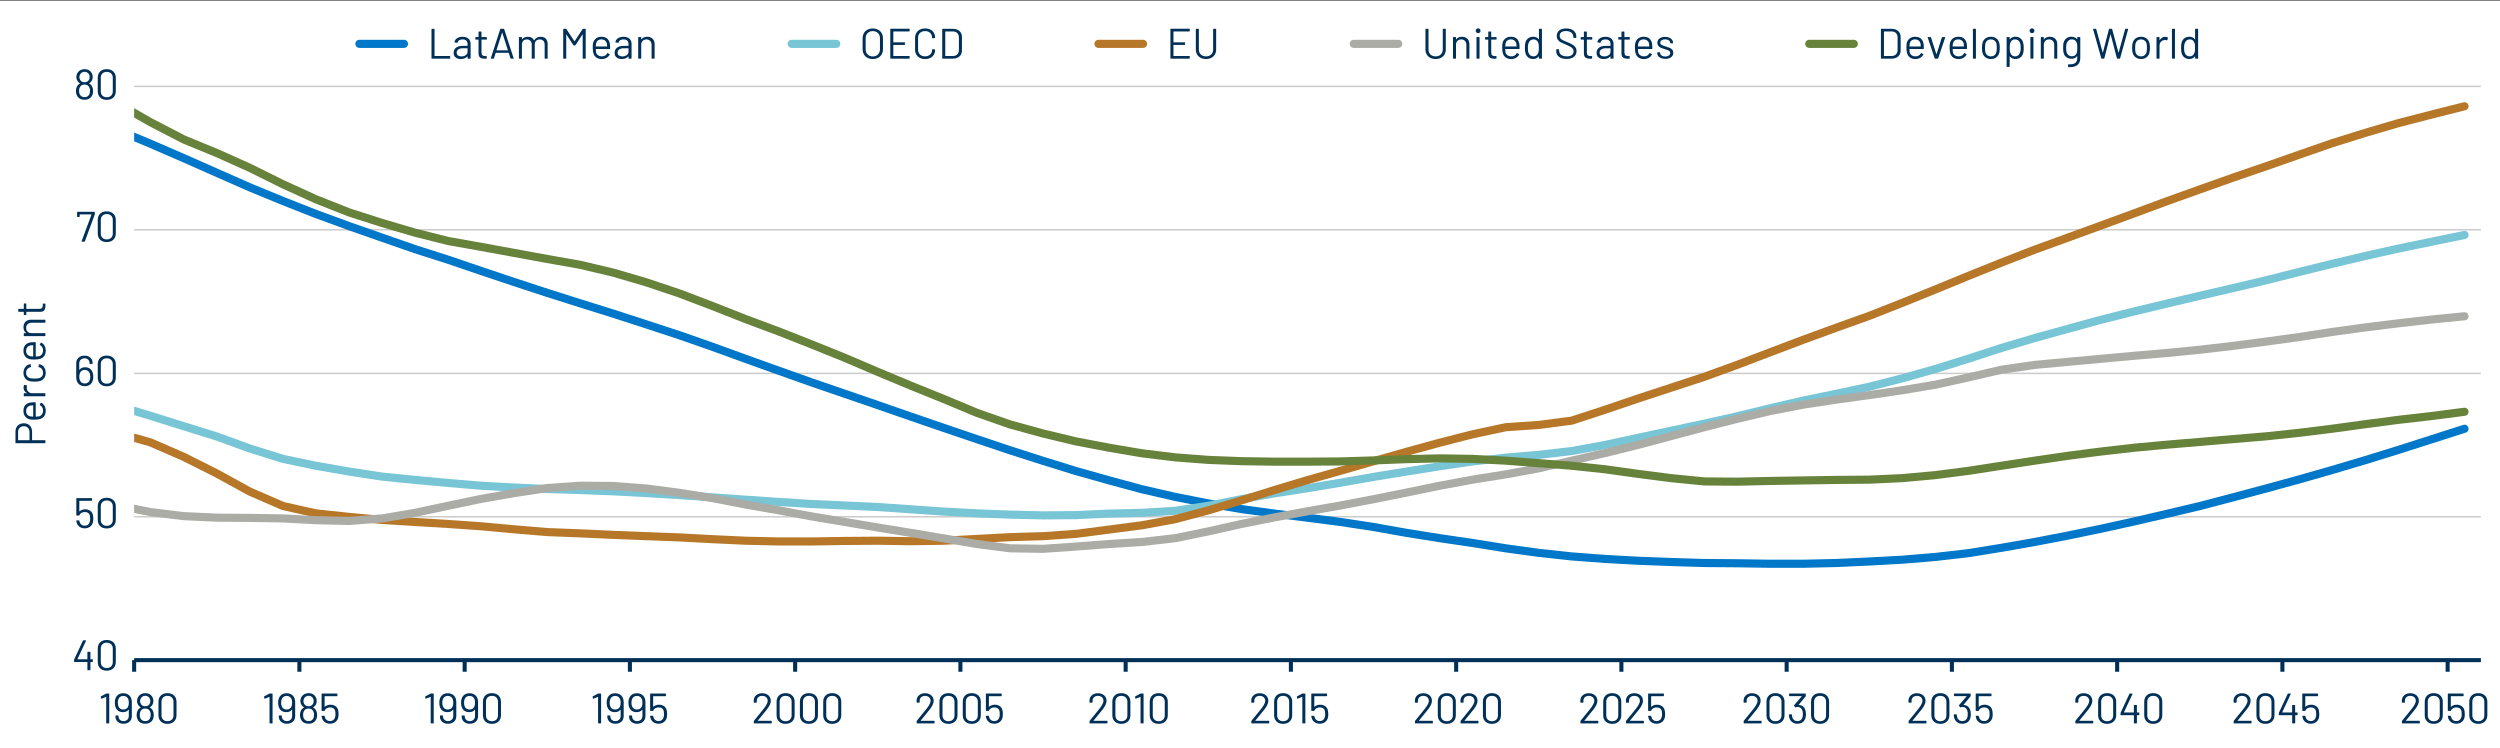 <?xml version="1.0" encoding="UTF-8"?>
<svg xmlns="http://www.w3.org/2000/svg" version="1.1" xmlns:xlink="http://www.w3.org/1999/xlink" viewBox="0 0 1230 368">
  <rect x="0" y="0" width="1230" height="368" fill="#808080" stroke="none"/>
  <!-- Generator: Adobe Illustrator 29.8.1, SVG Export Plug-In . SVG Version: 2.1.1 Build 2)  -->
  <defs>
    <style>
      .st0 {
        fill: #003057;
      }

      .st1 {
        stroke: #67823a;
      }

      .st1, .st2, .st3, .st4, .st5, .st6, .st7, .st8 {
        fill: none;
      }

      .st1, .st4, .st5, .st7, .st8 {
        stroke-linecap: round;
        stroke-linejoin: round;
        stroke-width: 4px;
      }

      .st9 {
        fill: #fff;
      }

      .st2 {
        stroke: #ccc;
        stroke-width: .75px;
      }

      .st2, .st3 {
        stroke-miterlimit: 10;
      }

      .st3 {
        stroke: #003057;
        stroke-width: 2px;
      }

      .st4 {
        stroke: #0077c8;
      }

      .st5 {
        stroke: #abaca5;
      }

      .st6 {
        clip-rule: evenodd;
      }

      .st7 {
        stroke: #b77729;
      }

      .st8 {
        stroke: #77c5d5;
      }

      .st10 {
        clip-path: url(#clippath);
      }
    </style>
    <clipPath id="clippath">
      <polygon class="st6" points="66 325.54 1222 325.54 1222 42.5 66 42.5 66 325.54 66 325.54"/>
    </clipPath>
  </defs>
  <g id="Base">
    <rect class="st9" y=".5" width="1230" height="368"/>
  </g>
  <g id="Layer_3">
    <g>
      <path class="st2" d="M66,254.25h1154.6M66,183.71h1154.6M66,113.04h1154.6M66,42.5h1154.6"/>
      <g class="st10">
        <polyline class="st4" points="-413.76 56.27 -397.4 52.53 -381.05 48.05 -364.93 43.06 -348.58 37.83 -332.46 32.59 -316.1 27.48 -299.75 22.37 -283.63 17.51 -267.27 13.02 -251.15 8.91 -234.8 5.55 -218.44 3.05 -202.32 1.43 -185.97 1.06 -169.85 1.68 -153.5 2.93 -137.14 5.05 -121.02 7.79 -104.67 11.03 -88.55 14.89 -72.19 19.13 -55.84 23.62 -39.72 28.48 -23.36 33.84 -7.24 39.45 9.11 45.18 25.47 51.16 41.59 57.52 57.94 64 74.06 70.73 90.41 77.83 106.77 85.06 122.89 92.17 139.24 98.9 155.36 105.25 171.72 111.24 188.07 116.97 204.19 122.58 220.55 127.81 236.67 133.3 253.02 138.78 269.37 144.14 285.5 149.25 301.85 154.36 317.97 159.59 334.32 164.95 350.68 170.68 366.8 176.54 383.15 182.4 399.27 188.13 415.63 193.74 431.98 199.35 448.1 204.96 464.46 210.57 480.58 216.05 496.93 221.54 513.28 226.77 529.4 231.76 545.76 236.37 561.88 240.73 578.23 244.47 594.59 247.71 610.71 250.45 627.06 252.69 643.18 254.69 659.54 256.81 675.89 259.3 692.01 262.17 708.37 264.78 724.49 267.15 740.84 269.77 757.19 272.01 773.31 273.76 789.67 275 805.79 275.88 822.14 276.5 838.5 277 854.62 277.12 870.97 277.37 887.09 277.37 903.45 277 919.8 276.25 935.92 275.38 952.27 274.01 968.63 272.14 984.75 269.52 1001.1 266.65 1017.22 263.54 1033.58 260.17 1049.93 256.56 1066.05 252.82 1082.41 248.95 1098.53 244.72 1114.88 240.35 1131.23 235.87 1147.36 231.26 1163.71 226.4 1179.83 221.41 1196.18 216.18 1212.54 210.94"/>
        <polyline class="st8" points="-413.76 199.23 -397.4 196.48 -381.05 193.74 -364.93 190.13 -348.58 186.64 -332.46 183.52 -316.1 180.41 -299.75 176.92 -283.63 174.05 -267.27 170.81 -251.15 166.7 -234.8 163.83 -218.44 164.08 -202.32 165.58 -185.97 166.07 -169.85 165.58 -153.5 165.95 -137.14 166.7 -121.02 167.2 -104.67 168.69 -88.55 170.44 -72.19 172.55 -55.84 174.92 -39.72 177.54 -23.36 180.53 -7.24 183.9 9.11 187.64 25.47 191.37 41.59 195.36 57.94 199.72 74.06 204.58 90.41 209.7 106.77 214.8 122.89 220.66 139.24 225.77 155.36 229.14 171.72 232 188.07 234.5 204.19 236.12 220.55 237.61 236.67 238.98 253.02 239.86 269.37 240.6 285.5 241.1 301.85 241.73 317.97 242.6 334.32 243.6 350.68 244.72 366.8 245.84 383.15 246.96 399.27 247.96 415.63 248.7 431.98 249.45 448.1 250.57 464.46 251.7 480.58 252.57 496.93 253.19 513.28 253.57 529.4 253.44 545.76 252.69 561.88 252.32 578.23 251.32 594.59 248.83 610.71 245.59 627.06 242.72 643.18 240.23 659.54 237.49 675.89 234.62 692.01 232 708.37 229.39 724.49 227.02 740.84 225.15 757.19 223.78 773.31 221.91 789.67 218.92 805.79 215.43 822.14 211.94 838.5 208.45 854.62 204.83 870.97 200.85 887.09 197.11 903.45 193.74 919.8 190.25 935.92 186.14 952.27 181.53 968.63 176.42 984.75 171.18 1001.1 166.32 1017.22 161.84 1033.58 157.35 1049.93 153.24 1066.05 149.37 1082.41 145.51 1098.53 141.77 1114.88 137.91 1131.23 133.79 1147.36 129.81 1163.71 125.94 1179.83 122.33 1196.18 118.96 1212.54 115.6"/>
        <polyline class="st7" points="-413.76 239.98 -397.4 239.61 -381.05 238.73 -364.93 237.74 -348.58 236.74 -332.46 235.62 -316.1 233.62 -299.75 229.89 -283.63 225.77 -267.27 222.16 -251.15 218.05 -234.8 214.8 -218.44 213.68 -202.32 213.56 -185.97 212.81 -169.85 211.32 -153.5 209.82 -137.14 208.32 -121.02 207.2 -104.67 206.45 -88.55 206.21 -72.19 206.08 -55.84 206.08 -39.72 206.08 -23.36 206.21 -7.24 206.45 9.11 207.33 25.47 208.32 41.59 210.19 57.94 213.06 74.06 217.67 90.41 224.78 106.77 233 122.89 241.85 139.24 248.95 155.36 252.57 171.72 254.31 188.07 255.81 204.19 256.81 220.55 257.8 236.67 258.92 253.02 260.42 269.37 261.79 285.5 262.41 301.85 263.16 317.97 263.79 334.32 264.41 350.68 265.28 366.8 266.03 383.15 266.4 399.27 266.4 415.63 266.15 431.98 266.03 448.1 266.28 464.46 266.03 480.58 265.16 496.93 264.28 513.28 263.79 529.4 262.66 545.76 260.54 561.88 258.43 578.23 255.44 594.59 251.07 610.71 246.21 627.06 241.1 643.18 236.24 659.54 231.63 675.89 226.89 692.01 222.28 708.37 217.8 724.49 213.68 740.84 210.19 757.19 209.07 773.31 206.95 789.67 201.59 805.79 196.11 822.14 190.75 838.5 185.39 854.62 179.53 870.97 173.3 887.09 167.19 903.45 161.21 919.8 155.35 935.92 149 952.27 142.39 968.63 135.66 984.75 129.18 1001.1 122.83 1017.22 116.97 1033.58 110.99 1049.93 105 1066.05 99.02 1082.41 93.16 1098.53 87.43 1114.88 81.82 1131.23 76.09 1147.36 70.48 1163.71 65.37 1179.83 60.63 1196.18 56.4 1212.54 52.28"/>
        <polyline class="st5" points="-413.76 222.66 -397.4 213.43 -381.05 204.21 -364.93 194.86 -348.58 184.89 -332.46 174.55 -316.1 164.95 -299.75 156.85 -283.63 150 -267.27 142.89 -251.15 134.79 -234.8 129.93 -218.44 130.68 -202.32 133.05 -185.97 135.16 -169.85 137.41 -153.5 141.4 -137.14 147.5 -121.02 154.86 -104.67 162.58 -88.55 169.56 -72.19 177.66 -55.84 187.88 -39.72 198.98 -23.36 209.82 -7.24 219.79 9.11 229.26 25.47 237.24 41.59 243.72 57.94 248.7 74.06 251.95 90.41 253.94 106.77 254.69 122.89 254.81 139.24 255.06 155.36 255.93 171.72 256.31 188.07 255.06 204.19 252.32 220.55 248.83 236.67 245.46 253.02 242.6 269.37 240.11 285.5 238.98 301.85 239.11 317.97 240.35 334.32 242.47 350.68 245.09 366.8 248.21 383.15 251.07 399.27 254.06 415.63 256.81 431.98 259.55 448.1 262.17 464.46 264.91 480.58 267.65 496.93 269.77 513.28 270.02 529.4 268.9 545.76 267.65 561.88 266.65 578.23 264.78 594.59 261.42 610.71 257.8 627.06 254.56 643.18 251.57 659.54 248.7 675.89 245.59 692.01 242.35 708.37 238.98 724.49 235.99 740.84 233.38 757.19 230.38 773.31 226.64 789.67 222.91 805.79 218.92 822.14 214.56 838.5 210.19 854.62 206.08 870.97 202.22 887.09 199.1 903.45 196.61 919.8 194.36 935.92 192 952.27 189.26 968.63 185.64 984.75 181.9 1001.1 179.53 1017.22 178.04 1033.58 176.54 1049.93 175.05 1066.05 173.68 1082.41 172.06 1098.53 170.19 1114.88 168.07 1131.23 165.82 1147.36 163.33 1163.71 161.09 1179.83 159.09 1196.18 157.22 1212.54 155.6"/>
        <polyline class="st1" points="-413.76 94.66 -397.4 90.92 -381.05 85.69 -364.93 79.08 -348.58 71.73 -332.46 63.87 -316.1 56.52 -299.75 48.54 -283.63 40.07 -267.27 34.59 -251.15 32.59 -234.8 31.97 -218.44 28.35 -202.32 20.5 -185.97 13.77 -169.85 10.53 -153.5 8.79 -137.14 9.29 -121.02 10.28 -104.67 11.03 -88.55 12.78 -72.19 14.52 -55.84 17.39 -39.72 20.38 -23.36 21.5 -7.24 22.5 9.11 23.87 25.47 29.1 41.59 39.95 57.94 50.91 74.06 60.14 90.41 68.61 106.77 75.34 122.89 82.57 139.24 90.67 155.36 98.02 171.72 104.5 188.07 109.74 204.19 114.48 220.55 118.59 236.67 121.45 253.02 124.45 269.37 127.44 285.5 130.3 301.85 134.17 317.97 138.9 334.32 144.39 350.68 150.62 366.8 156.98 383.15 163.08 399.27 169.44 415.63 176.04 431.98 183.02 448.1 189.75 464.46 196.36 480.58 203.09 496.93 208.82 513.28 213.31 529.4 217.17 545.76 220.29 561.88 223.03 578.23 225.02 594.59 226.27 610.71 226.89 627.06 227.14 643.18 227.14 659.54 227.02 675.89 226.52 692.01 225.9 708.37 225.52 724.49 225.77 740.84 226.64 757.19 227.89 773.31 229.14 789.67 230.88 805.79 233.13 822.14 235.24 838.5 236.86 854.62 236.99 870.97 236.62 887.09 236.37 903.45 236.12 919.8 235.99 935.92 235.24 952.27 233.75 968.63 231.63 984.75 229.14 1001.1 226.64 1017.22 224.28 1033.58 222.16 1049.93 220.29 1066.05 218.79 1082.41 217.42 1098.53 216.05 1114.88 214.68 1131.23 212.94 1147.36 210.94 1163.71 208.7 1179.83 206.58 1196.18 204.71 1212.54 202.59"/>
      </g>
      <g>
        <line class="st3" x1="66" y1="324.79" x2="1220.6" y2="324.79"/>
        <path class="st3" d="M66,324.79v5.71M147.3,324.79v5.71M228.61,324.79v5.71M309.91,324.79v5.71M391.21,324.79v5.71M472.52,324.79v5.71M553.82,324.79v5.71M635.12,324.79v5.71M716.43,324.79v5.71M797.73,324.79v5.71M879.03,324.79v5.71M960.33,324.79v5.71M1041.64,324.79v5.71M1122.94,324.79v5.71M1204.24,324.79v5.71"/>
      </g>
    </g>
    <g>
      <g>
        <path class="st0" d="M45.68,324.57v.92c0,.14-.07.21-.21.21h-.9c-.06,0-.08.03-.08.08v3.76c0,.14-.07.21-.21.21h-1.07c-.14,0-.21-.07-.21-.21v-3.76c0-.06-.03-.08-.08-.08h-6.28c-.14,0-.21-.07-.21-.21v-.78c0-.07.02-.15.06-.25l4.31-9.26c.04-.1.12-.15.23-.15h1.11c.07,0,.12.02.16.07.03.05.04.11.01.18l-4.18,8.95s-.01.05,0,.07c.01.02.03.03.06.03h4.73c.06,0,.08-.03.08-.08v-3.38c0-.14.07-.21.21-.21h1.07c.14,0,.21.07.21.21v3.38c0,.06.03.08.08.08h.9c.14,0,.21.07.21.21Z"/>
        <path class="st0" d="M49.29,328.82c-.8-.77-1.2-1.8-1.2-3.09v-6.64c0-1.29.4-2.31,1.2-3.08.8-.76,1.87-1.14,3.21-1.14s2.44.38,3.25,1.15c.81.77,1.22,1.79,1.22,3.07v6.64c0,1.29-.41,2.32-1.22,3.09-.81.77-1.9,1.16-3.25,1.16s-2.42-.38-3.21-1.16ZM54.67,327.89c.55-.52.82-1.21.82-2.08v-6.78c0-.85-.27-1.54-.81-2.06-.54-.52-1.26-.78-2.17-.78s-1.59.26-2.12.78c-.53.52-.8,1.2-.8,2.06v6.78c0,.87.27,1.56.8,2.08.53.52,1.24.78,2.12.78s1.62-.26,2.16-.78Z"/>
      </g>
      <g>
        <path class="st0" d="M45.89,255.26c0,.69-.06,1.27-.19,1.76-.24.9-.71,1.61-1.43,2.13-.71.53-1.58.79-2.58.79s-1.84-.25-2.54-.76-1.18-1.18-1.43-2.02c-.1-.31-.16-.62-.19-.92v-.04c0-.11.06-.17.19-.17h1.11c.14,0,.22.07.23.21,0,.08.03.22.08.42.14.6.43,1.08.87,1.44.44.36.99.54,1.65.54s1.24-.19,1.69-.57.75-.9.89-1.55c.08-.32.13-.74.13-1.26,0-.48-.04-.93-.1-1.37-.1-.64-.38-1.13-.84-1.47s-1.04-.5-1.72-.5c-.62,0-1.17.14-1.66.42-.49.28-.81.65-.94,1.11-.04.13-.12.19-.23.19h-1.13c-.14,0-.21-.07-.21-.21v-8.13c0-.14.07-.21.21-.21h7.35c.14,0,.21.07.21.21v.88c0,.14-.07.21-.21.21h-5.98c-.06,0-.08.03-.08.08l-.02,5.08s.01.05.03.06.04,0,.07-.02c.35-.32.76-.57,1.24-.75.48-.17.98-.26,1.51-.26.99,0,1.83.24,2.52.72.69.48,1.13,1.17,1.32,2.05.13.62.19,1.25.19,1.89Z"/>
        <path class="st0" d="M49.29,258.85c-.8-.77-1.2-1.8-1.2-3.09v-6.64c0-1.29.4-2.31,1.2-3.08.8-.76,1.87-1.14,3.21-1.14s2.44.38,3.25,1.15c.81.77,1.22,1.79,1.22,3.07v6.64c0,1.29-.41,2.32-1.22,3.09-.81.77-1.9,1.16-3.25,1.16s-2.42-.38-3.21-1.16ZM54.67,257.93c.55-.52.82-1.21.82-2.08v-6.78c0-.85-.27-1.54-.81-2.06-.54-.52-1.26-.78-2.17-.78s-1.59.26-2.12.78c-.53.52-.8,1.2-.8,2.06v6.78c0,.87.27,1.56.8,2.08.53.52,1.24.78,2.12.78s1.62-.26,2.16-.78Z"/>
      </g>
      <g>
        <path class="st0" d="M45.91,185.33c0,.87-.11,1.57-.34,2.1-.29.81-.76,1.44-1.41,1.89-.64.45-1.45.67-2.42.67s-1.85-.24-2.54-.71-1.17-1.15-1.45-2.02c-.17-.56-.25-1.22-.25-1.97v-6.55c0-1.15.38-2.06,1.13-2.74.76-.68,1.74-1.02,2.96-1.02s2.15.33,2.88.99,1.09,1.53,1.09,2.6v.29c0,.14-.07.21-.21.21h-1.07c-.14,0-.21-.07-.21-.21v-.17c0-.71-.23-1.29-.69-1.74-.46-.45-1.06-.67-1.79-.67s-1.38.23-1.87.7-.73,1.09-.73,1.86v3.09s.01.05.04.05c.03,0,.05,0,.06-.03.62-.84,1.55-1.26,2.79-1.26.88,0,1.62.2,2.22.59.59.39,1.05.94,1.35,1.66.29.63.44,1.43.44,2.39ZM44.42,185.33c0-.73-.1-1.29-.29-1.68-.17-.52-.46-.92-.88-1.22s-.94-.44-1.55-.44-1.13.15-1.55.45c-.42.3-.71.72-.88,1.25-.17.43-.25,1-.25,1.7,0,.62.07,1.13.21,1.53.17.53.47.96.89,1.28.43.32.96.48,1.61.48.6,0,1.12-.15,1.55-.45.43-.3.73-.74.9-1.31.17-.43.25-.97.25-1.6Z"/>
        <path class="st0" d="M49.29,188.9c-.8-.77-1.2-1.8-1.2-3.09v-6.64c0-1.29.4-2.31,1.2-3.08.8-.76,1.87-1.14,3.21-1.14s2.44.39,3.25,1.16,1.22,1.79,1.22,3.07v6.64c0,1.29-.41,2.32-1.22,3.09s-1.9,1.15-3.25,1.15-2.42-.38-3.21-1.15ZM54.67,187.98c.55-.52.82-1.21.82-2.08v-6.78c0-.85-.27-1.54-.81-2.06-.54-.52-1.26-.78-2.17-.78s-1.59.26-2.12.78c-.53.52-.8,1.2-.8,2.06v6.78c0,.87.27,1.56.8,2.08.53.52,1.24.78,2.12.78s1.62-.26,2.16-.78Z"/>
      </g>
      <g>
        <path class="st0" d="M40.17,118.81s-.04-.11-.01-.18l4.85-13.04s.01-.05,0-.07c-.01-.02-.04-.03-.06-.03h-5.67c-.06,0-.08.03-.08.08v.97c0,.14-.07.21-.21.21h-.86c-.14,0-.21-.07-.21-.21l.02-2.14c0-.14.07-.21.21-.21h8.27c.14,0,.21.07.21.21v.97c0,.06-.01.14-.04.25l-4.83,13.1c-.04.11-.13.17-.25.17h-1.18c-.07,0-.12-.02-.16-.07Z"/>
        <path class="st0" d="M49.29,117.94c-.8-.77-1.2-1.8-1.2-3.09v-6.64c0-1.29.4-2.31,1.2-3.08.8-.76,1.87-1.14,3.21-1.14s2.44.39,3.25,1.16,1.22,1.79,1.22,3.07v6.64c0,1.29-.41,2.32-1.22,3.09s-1.9,1.15-3.25,1.15-2.42-.38-3.21-1.15ZM54.67,117.02c.55-.52.82-1.21.82-2.08v-6.78c0-.85-.27-1.54-.81-2.06-.54-.52-1.26-.78-2.17-.78s-1.59.26-2.12.78c-.53.52-.8,1.2-.8,2.06v6.78c0,.87.27,1.56.8,2.08.53.52,1.24.78,2.12.78s1.62-.26,2.16-.78Z"/>
      </g>
      <g>
        <path class="st0" d="M45.79,44.81c0,.97-.2,1.79-.61,2.46-.34.57-.81,1.02-1.43,1.34-.62.32-1.33.48-2.14.48s-1.58-.16-2.21-.49c-.63-.33-1.11-.81-1.45-1.44-.39-.7-.59-1.49-.59-2.37,0-.74.15-1.44.44-2.1.32-.7.83-1.23,1.53-1.58.07-.03.07-.06,0-.1-.46-.27-.84-.62-1.13-1.07-.42-.6-.63-1.29-.63-2.06s.21-1.5.63-2.14c.34-.55.8-.97,1.4-1.27.59-.3,1.26-.45,2.01-.45s1.44.15,2.02.45c.57.3,1.03.72,1.36,1.27.41.66.61,1.37.61,2.14s-.21,1.47-.63,2.1c-.25.38-.62.72-1.11,1.03-.07.04-.07.08,0,.1.71.35,1.23.9,1.53,1.64.27.57.4,1.26.4,2.06ZM44.3,44.7c0-.66-.11-1.22-.34-1.7-.42-.92-1.21-1.39-2.37-1.39s-1.88.43-2.31,1.3c-.25.45-.38,1.05-.38,1.81s.15,1.42.46,1.91c.48.77,1.23,1.16,2.25,1.16s1.71-.36,2.16-1.09c.35-.53.52-1.2.52-2ZM39.05,37.88c0,.59.15,1.1.44,1.53.22.35.51.62.87.8s.77.27,1.23.27.88-.09,1.24-.28c.36-.19.66-.46.88-.81.27-.38.4-.89.4-1.53,0-.46-.1-.88-.31-1.26-.21-.39-.5-.7-.88-.93-.38-.23-.83-.35-1.34-.35-.49,0-.92.12-1.3.36-.38.24-.67.56-.88.97-.22.42-.34.83-.34,1.24Z"/>
        <path class="st0" d="M49.29,47.98c-.8-.77-1.2-1.8-1.2-3.09v-6.64c0-1.29.4-2.31,1.2-3.08.8-.76,1.87-1.14,3.21-1.14s2.44.39,3.25,1.16,1.22,1.79,1.22,3.07v6.64c0,1.29-.41,2.32-1.22,3.09s-1.9,1.15-3.25,1.15-2.42-.38-3.21-1.15ZM54.67,47.06c.55-.52.82-1.21.82-2.08v-6.78c0-.85-.27-1.54-.81-2.06-.54-.52-1.26-.78-2.17-.78s-1.59.26-2.12.78c-.53.52-.8,1.2-.8,2.06v6.78c0,.87.27,1.56.8,2.08.53.52,1.24.78,2.12.78s1.62-.26,2.16-.78Z"/>
      </g>
    </g>
    <g>
      <path class="st0" d="M8.75,209.37c.76-.75,1.75-1.12,2.98-1.12s2.2.38,2.94,1.14c.74.76,1.11,1.77,1.11,3.01v4.09c0,.06.03.08.08.08h6.26c.14,0,.21.07.21.21v1.07c0,.14-.07.21-.21.21H7.82c-.14,0-.21-.07-.21-.21v-5.52c0-1.23.38-2.22,1.13-2.97ZM13.77,210.49c-.51-.52-1.19-.78-2.03-.78s-1.54.26-2.06.78c-.52.52-.78,1.19-.78,2.02v3.99c0,.06.03.08.08.08h5.46c.06,0,.08-.03.08-.08v-3.99c0-.83-.25-1.5-.77-2.02Z"/>
      <path class="st0" d="M16.7,197.93h.67c.14,0,.21.07.21.21v6.78c0,.06.03.08.08.08.77-.03,1.27-.07,1.49-.13.63-.15,1.13-.48,1.49-.99s.55-1.15.55-1.93c0-.59-.13-1.11-.4-1.55-.27-.45-.64-.8-1.13-1.05-.13-.08-.15-.18-.08-.29l.48-.82c.07-.11.17-.14.29-.08.67.35,1.2.88,1.58,1.57.39.7.58,1.51.58,2.42-.01.99-.25,1.83-.71,2.5-.46.67-1.11,1.16-1.93,1.45-.67.25-1.64.38-2.9.38-.59,0-1.07-.01-1.44-.03-.37-.02-.7-.07-1-.16-.91-.24-1.64-.72-2.18-1.44-.55-.72-.82-1.59-.82-2.62,0-1.27.32-2.25.97-2.94.64-.69,1.55-1.11,2.73-1.28.39-.06.88-.08,1.47-.08ZM13.38,203.95c.36.46.84.75,1.44.89.29.08.77.14,1.43.17.06,0,.08-.03.08-.08v-5.44c0-.06-.03-.08-.08-.08-.63.03-1.08.07-1.34.13-.63.15-1.13.47-1.5.93-.37.47-.56,1.06-.56,1.77s.18,1.26.54,1.71Z"/>
      <path class="st0" d="M11.87,189.49c.06-.11.15-.15.27-.13l1.03.23c.14.04.18.13.13.27-.1.24-.15.51-.15.82l.02.27c.03.73.3,1.33.81,1.81.51.48,1.16.71,1.94.71h6.19c.14,0,.21.07.21.21v1.07c0,.14-.07.21-.21.21h-10.21c-.14,0-.21-.07-.21-.21v-1.07c0-.14.07-.21.21-.21h1.28s.07-.01.07-.03c0-.02,0-.04-.03-.05-.52-.29-.92-.67-1.21-1.12-.29-.45-.43-.98-.43-1.58,0-.46.09-.86.27-1.2Z"/>
      <path class="st0" d="M21.71,186.02c-.53.72-1.24,1.21-2.13,1.48-.62.18-1.48.27-2.6.27-1.01,0-1.86-.09-2.56-.27-.87-.25-1.56-.74-2.09-1.47-.53-.73-.79-1.6-.79-2.6s.26-1.91.78-2.66,1.16-1.24,1.93-1.46c.25-.07.46-.11.63-.13h.04c.1,0,.16.06.19.19l.15,1.05v.04c0,.1-.06.16-.19.19l-.32.06c-.53.13-.98.43-1.35.92-.37.49-.56,1.08-.56,1.78s.19,1.29.56,1.75c.37.47.87.77,1.48.91.53.13,1.24.19,2.12.19s1.64-.06,2.14-.19c.63-.14,1.13-.44,1.5-.91s.56-1.05.56-1.75-.18-1.28-.54-1.77c-.36-.5-.82-.81-1.38-.93h-.08l-.08-.02c-.14-.01-.2-.1-.17-.25l.17-1.03c.03-.14.11-.2.23-.19l.42.08c.81.21,1.47.69,1.97,1.45.5.76.76,1.65.76,2.67s-.26,1.87-.79,2.59Z"/>
      <path class="st0" d="M16.7,168.34h.67c.14,0,.21.07.21.21v6.78c0,.06.03.08.08.08.77-.03,1.27-.07,1.49-.13.63-.15,1.13-.48,1.49-.99s.55-1.15.55-1.93c0-.59-.13-1.11-.4-1.55-.27-.45-.64-.8-1.13-1.05-.13-.08-.15-.18-.08-.29l.48-.82c.07-.11.17-.14.29-.08.67.35,1.2.88,1.58,1.57.39.7.58,1.51.58,2.42-.01.99-.25,1.83-.71,2.5-.46.67-1.11,1.16-1.93,1.45-.67.25-1.64.38-2.9.38-.59,0-1.07-.01-1.44-.03-.37-.02-.7-.07-1-.16-.91-.24-1.64-.72-2.18-1.44-.55-.72-.82-1.59-.82-2.62,0-1.27.32-2.25.97-2.94.64-.69,1.55-1.11,2.73-1.28.39-.06.88-.08,1.47-.08ZM13.38,174.36c.36.46.84.75,1.44.89.29.08.77.14,1.43.17.06,0,.08-.03.08-.08v-5.44c0-.06-.03-.08-.08-.08-.63.03-1.08.07-1.34.13-.63.15-1.13.47-1.5.93-.37.47-.56,1.06-.56,1.77s.18,1.26.54,1.71Z"/>
      <path class="st0" d="M12.55,158.3c.66-.67,1.54-1,2.65-1h6.93c.14,0,.21.07.21.21v1.07c0,.14-.07.21-.21.21h-6.64c-.77,0-1.4.23-1.89.7-.49.47-.74,1.07-.74,1.82s.24,1.39.71,1.87c.48.48,1.1.71,1.87.71h6.68c.14,0,.21.07.21.21v1.07c0,.14-.07.21-.21.21h-10.21c-.14,0-.21-.07-.21-.21v-1.07c0-.14.07-.21.21-.21h.9s.05-.01.06-.03c.01-.02,0-.04-.02-.05-.87-.62-1.3-1.56-1.3-2.83,0-1.12.33-2.01.99-2.68Z"/>
      <path class="st0" d="M12.95,149.51v2.37c0,.06.03.08.08.08h6.2c.67,0,1.14-.15,1.42-.45.27-.3.41-.77.41-1.42v-.52c0-.14.07-.21.21-.21h.86c.14,0,.21.07.21.21.01.17.02.43.02.78,0,1.01-.19,1.77-.57,2.29-.38.52-1.08.78-2.1.78h-6.66c-.06,0-.08.03-.08.08v1.28c0,.14-.07.21-.21.21h-.82c-.14,0-.21-.07-.21-.21v-1.28c0-.06-.03-.08-.08-.08h-2.44c-.14,0-.21-.07-.21-.21v-1.03c0-.14.07-.21.21-.21h2.44c.06,0,.08-.03.08-.08v-2.37c0-.14.07-.21.21-.21h.82c.14,0,.21.07.21.21Z"/>
    </g>
    <g>
      <g>
        <path class="st0" d="M52.41,341.22h1.13c.14,0,.21.07.21.21v14.28c0,.14-.07.21-.21.21h-1.07c-.14,0-.21-.07-.21-.21v-12.79s-.01-.05-.03-.06c-.02-.01-.05-.01-.07,0l-2.23.9-.08.02c-.08,0-.14-.06-.17-.17l-.11-.8v-.04c0-.07.05-.14.15-.21l2.41-1.28c.08-.04.18-.06.27-.06Z"/>
        <path class="st0" d="M64.86,345.78v6.55c0,1.15-.38,2.06-1.13,2.74-.76.68-1.74,1.02-2.96,1.02s-2.13-.33-2.87-1c-.73-.67-1.1-1.53-1.1-2.59v-.29c0-.14.07-.21.21-.21h1.07c.14,0,.21.07.21.21v.17c0,.71.23,1.29.69,1.74.46.45,1.06.67,1.79.67s1.38-.23,1.87-.7c.49-.47.73-1.09.73-1.86v-3.07s-.01-.05-.04-.05c-.03,0-.05,0-.06.03-.62.83-1.54,1.24-2.77,1.24-.88,0-1.62-.2-2.22-.59-.6-.39-1.05-.95-1.35-1.66-.29-.59-.44-1.39-.44-2.39,0-.85.1-1.55.32-2.1.29-.81.77-1.44,1.42-1.89.65-.45,1.45-.67,2.4-.67,1.01,0,1.86.24,2.55.72.69.48,1.17,1.15,1.44,2,.17.56.25,1.22.25,1.97ZM62.25,348.63c.43-.3.72-.72.89-1.25.15-.41.23-.97.23-1.7,0-.6-.06-1.11-.19-1.53-.17-.53-.47-.96-.9-1.28-.43-.32-.97-.48-1.6-.48s-1.12.15-1.55.45c-.43.3-.74.74-.92,1.31-.15.39-.23.92-.23,1.6,0,.71.09,1.27.27,1.68.17.5.46.91.88,1.21.42.3.94.45,1.55.45s1.14-.15,1.56-.45Z"/>
        <path class="st0" d="M75.65,351.81c0,.97-.2,1.79-.61,2.46-.34.57-.81,1.02-1.43,1.34-.62.32-1.33.48-2.14.48s-1.58-.17-2.21-.49c-.63-.33-1.11-.81-1.45-1.44-.39-.7-.59-1.49-.59-2.37,0-.74.15-1.44.44-2.1.32-.7.83-1.22,1.53-1.57.07-.03.07-.06,0-.11-.46-.27-.84-.62-1.13-1.07-.42-.6-.63-1.29-.63-2.06s.21-1.5.63-2.14c.34-.55.8-.97,1.4-1.27.59-.3,1.26-.45,2.01-.45s1.44.15,2.02.45c.57.3,1.03.72,1.36,1.27.41.66.61,1.37.61,2.14s-.21,1.47-.63,2.1c-.25.38-.62.72-1.11,1.03-.07.04-.07.08,0,.11.71.35,1.23.9,1.53,1.64.27.57.4,1.26.4,2.06ZM74.16,351.7c0-.66-.11-1.23-.34-1.7-.42-.92-1.21-1.39-2.37-1.39s-1.88.43-2.31,1.3c-.25.45-.38,1.05-.38,1.81s.15,1.42.46,1.91c.48.77,1.23,1.16,2.25,1.16s1.71-.36,2.16-1.09c.35-.53.52-1.2.52-2ZM68.91,344.88c0,.59.15,1.1.44,1.53.22.35.51.62.87.8s.77.27,1.23.27.88-.09,1.24-.28c.36-.19.66-.46.88-.81.27-.38.4-.89.4-1.53,0-.46-.1-.88-.31-1.26-.21-.39-.5-.7-.88-.93-.38-.23-.83-.35-1.34-.35-.49,0-.92.12-1.3.36-.38.24-.67.56-.88.97-.22.42-.34.83-.34,1.24Z"/>
        <path class="st0" d="M79.16,354.98c-.8-.77-1.2-1.8-1.2-3.09v-6.64c0-1.29.4-2.31,1.2-3.08.8-.76,1.87-1.14,3.21-1.14s2.44.38,3.25,1.15c.81.77,1.22,1.79,1.22,3.07v6.64c0,1.29-.41,2.32-1.22,3.09-.81.77-1.9,1.16-3.25,1.16s-2.42-.38-3.21-1.16ZM84.54,354.06c.55-.52.82-1.21.82-2.08v-6.78c0-.85-.27-1.54-.81-2.06-.54-.52-1.26-.78-2.17-.78s-1.59.26-2.12.78c-.53.52-.8,1.2-.8,2.06v6.78c0,.87.27,1.56.8,2.08.53.52,1.24.78,2.12.78s1.62-.26,2.16-.78Z"/>
      </g>
      <g>
        <path class="st0" d="M132.76,341.22h1.13c.14,0,.21.07.21.21v14.28c0,.14-.07.21-.21.21h-1.07c-.14,0-.21-.07-.21-.21v-12.79s-.01-.05-.03-.06c-.02-.01-.05-.01-.07,0l-2.23.9-.08.02c-.08,0-.14-.06-.17-.17l-.11-.8v-.04c0-.07.05-.14.15-.21l2.41-1.28c.08-.04.18-.06.27-.06Z"/>
        <path class="st0" d="M145.22,345.78v6.55c0,1.15-.38,2.06-1.13,2.74-.76.68-1.74,1.02-2.96,1.02s-2.13-.33-2.87-1c-.73-.67-1.1-1.53-1.1-2.59v-.29c0-.14.07-.21.21-.21h1.07c.14,0,.21.07.21.21v.17c0,.71.23,1.29.69,1.74.46.45,1.06.67,1.79.67s1.38-.23,1.87-.7c.49-.47.73-1.09.73-1.86v-3.07s-.01-.05-.04-.05c-.03,0-.05,0-.06.03-.62.83-1.54,1.24-2.77,1.24-.88,0-1.62-.2-2.22-.59-.6-.39-1.05-.95-1.35-1.66-.29-.59-.44-1.39-.44-2.39,0-.85.1-1.55.32-2.1.29-.81.77-1.44,1.42-1.89.65-.45,1.45-.67,2.4-.67,1.01,0,1.86.24,2.55.72.69.48,1.17,1.15,1.44,2,.17.56.25,1.22.25,1.97ZM142.6,348.63c.43-.3.72-.72.89-1.25.15-.41.23-.97.23-1.7,0-.6-.06-1.11-.19-1.53-.17-.53-.47-.96-.9-1.28-.43-.32-.97-.48-1.6-.48s-1.12.15-1.55.45c-.43.3-.74.74-.92,1.31-.15.39-.23.92-.23,1.6,0,.71.09,1.27.27,1.68.17.5.46.91.88,1.21.42.3.94.45,1.55.45s1.14-.15,1.56-.45Z"/>
        <path class="st0" d="M156.01,351.81c0,.97-.2,1.79-.61,2.46-.34.57-.81,1.02-1.43,1.34-.62.32-1.33.48-2.14.48s-1.58-.17-2.21-.49c-.63-.33-1.11-.81-1.45-1.44-.39-.7-.59-1.49-.59-2.37,0-.74.15-1.44.44-2.1.32-.7.83-1.22,1.53-1.57.07-.03.07-.06,0-.11-.46-.27-.84-.62-1.13-1.07-.42-.6-.63-1.29-.63-2.06s.21-1.5.63-2.14c.34-.55.8-.97,1.4-1.27.59-.3,1.26-.45,2.01-.45s1.44.15,2.02.45c.57.3,1.03.72,1.36,1.27.41.66.61,1.37.61,2.14s-.21,1.47-.63,2.1c-.25.38-.62.72-1.11,1.03-.07.04-.07.08,0,.11.71.35,1.23.9,1.53,1.64.27.57.4,1.26.4,2.06ZM154.52,351.7c0-.66-.11-1.23-.34-1.7-.42-.92-1.21-1.39-2.37-1.39s-1.88.43-2.31,1.3c-.25.45-.38,1.05-.38,1.81s.15,1.42.46,1.91c.48.77,1.23,1.16,2.25,1.16s1.71-.36,2.16-1.09c.35-.53.52-1.2.52-2ZM149.27,344.88c0,.59.15,1.1.44,1.53.22.35.51.62.87.8s.77.27,1.23.27.88-.09,1.24-.28c.36-.19.66-.46.88-.81.27-.38.4-.89.4-1.53,0-.46-.1-.88-.31-1.26-.21-.39-.5-.7-.88-.93-.38-.23-.83-.35-1.34-.35-.49,0-.92.12-1.3.36-.38.24-.67.56-.88.97-.22.42-.34.83-.34,1.24Z"/>
        <path class="st0" d="M166.57,351.39c0,.69-.06,1.27-.19,1.76-.24.9-.71,1.61-1.43,2.13-.71.53-1.58.79-2.58.79s-1.84-.25-2.54-.76-1.18-1.18-1.43-2.02c-.1-.31-.16-.62-.19-.92v-.04c0-.11.06-.17.19-.17h1.11c.14,0,.22.07.23.21,0,.08.03.22.08.42.14.6.43,1.08.87,1.44.44.36.99.54,1.65.54s1.24-.19,1.69-.57.75-.9.89-1.55c.08-.32.13-.74.13-1.26,0-.48-.04-.93-.1-1.37-.1-.64-.38-1.13-.84-1.47s-1.04-.5-1.72-.5c-.62,0-1.17.14-1.66.42-.49.28-.81.65-.94,1.11-.04.13-.12.19-.23.19h-1.13c-.14,0-.21-.07-.21-.21v-8.13c0-.14.07-.21.21-.21h7.35c.14,0,.21.07.21.21v.88c0,.14-.07.21-.21.21h-5.98c-.06,0-.08.03-.08.08l-.02,5.08s.01.05.03.06.04,0,.07-.02c.35-.32.76-.57,1.24-.75.48-.17.98-.26,1.51-.26.99,0,1.83.24,2.52.72.69.48,1.13,1.17,1.32,2.05.13.62.19,1.25.19,1.89Z"/>
      </g>
      <g>
        <path class="st0" d="M212.05,341.22h1.13c.14,0,.21.07.21.21v14.28c0,.14-.07.21-.21.21h-1.07c-.14,0-.21-.07-.21-.21v-12.79s-.01-.05-.03-.06c-.02-.01-.05-.01-.07,0l-2.23.9-.08.02c-.08,0-.14-.06-.17-.17l-.11-.8v-.04c0-.07.05-.14.15-.21l2.41-1.28c.08-.04.18-.06.27-.06Z"/>
        <path class="st0" d="M224.5,345.78v6.55c0,1.15-.38,2.06-1.13,2.74-.76.68-1.74,1.02-2.96,1.02s-2.13-.33-2.87-1c-.73-.67-1.1-1.53-1.1-2.59v-.29c0-.14.07-.21.21-.21h1.07c.14,0,.21.07.21.21v.17c0,.71.23,1.29.69,1.74.46.45,1.06.67,1.79.67s1.38-.23,1.87-.7c.49-.47.73-1.09.73-1.86v-3.07s-.01-.05-.04-.05c-.03,0-.05,0-.06.03-.62.83-1.54,1.24-2.77,1.24-.88,0-1.62-.2-2.22-.59-.6-.39-1.05-.95-1.35-1.66-.29-.59-.44-1.39-.44-2.39,0-.85.1-1.55.32-2.1.29-.81.77-1.44,1.42-1.89.65-.45,1.45-.67,2.4-.67,1.01,0,1.86.24,2.55.72.69.48,1.17,1.15,1.44,2,.17.56.25,1.22.25,1.97ZM221.88,348.63c.43-.3.72-.72.89-1.25.15-.41.23-.97.23-1.7,0-.6-.06-1.11-.19-1.53-.17-.53-.47-.96-.9-1.28-.43-.32-.97-.48-1.6-.48s-1.12.15-1.55.45c-.43.3-.74.74-.92,1.31-.15.39-.23.92-.23,1.6,0,.71.09,1.27.27,1.68.17.5.46.91.88,1.21.42.3.94.45,1.55.45s1.14-.15,1.56-.45Z"/>
        <path class="st0" d="M235.21,345.78v6.55c0,1.15-.38,2.06-1.13,2.74-.76.68-1.74,1.02-2.96,1.02s-2.13-.33-2.87-1c-.73-.67-1.1-1.53-1.1-2.59v-.29c0-.14.07-.21.21-.21h1.07c.14,0,.21.07.21.21v.17c0,.71.23,1.29.69,1.74.46.45,1.06.67,1.79.67s1.38-.23,1.87-.7c.49-.47.73-1.09.73-1.86v-3.07s-.01-.05-.04-.05c-.03,0-.05,0-.06.03-.62.83-1.54,1.24-2.77,1.24-.88,0-1.62-.2-2.22-.59-.6-.39-1.05-.95-1.35-1.66-.29-.59-.44-1.39-.44-2.39,0-.85.1-1.55.32-2.1.29-.81.77-1.44,1.42-1.89.65-.45,1.45-.67,2.4-.67,1.01,0,1.86.24,2.55.72.69.48,1.17,1.15,1.44,2,.17.56.25,1.22.25,1.97ZM232.59,348.63c.43-.3.72-.72.89-1.25.15-.41.23-.97.23-1.7,0-.6-.06-1.11-.19-1.53-.17-.53-.47-.96-.9-1.28-.43-.32-.97-.48-1.6-.48s-1.12.15-1.55.45c-.43.3-.74.74-.92,1.31-.15.39-.23.92-.23,1.6,0,.71.09,1.27.27,1.68.17.5.46.91.88,1.21.42.3.94.45,1.55.45s1.14-.15,1.56-.45Z"/>
        <path class="st0" d="M238.8,354.98c-.8-.77-1.2-1.8-1.2-3.09v-6.64c0-1.29.4-2.31,1.2-3.08.8-.76,1.87-1.14,3.21-1.14s2.44.38,3.25,1.15c.81.77,1.22,1.79,1.22,3.07v6.64c0,1.29-.41,2.32-1.22,3.09-.81.77-1.9,1.16-3.25,1.16s-2.42-.38-3.21-1.16ZM244.18,354.06c.55-.52.82-1.21.82-2.08v-6.78c0-.85-.27-1.54-.81-2.06-.54-.52-1.26-.78-2.17-.78s-1.59.26-2.12.78c-.53.52-.8,1.2-.8,2.06v6.78c0,.87.27,1.56.8,2.08.53.52,1.24.78,2.12.78s1.62-.26,2.16-.78Z"/>
      </g>
      <g>
        <path class="st0" d="M294.4,341.22h1.13c.14,0,.21.07.21.21v14.28c0,.14-.07.21-.21.21h-1.07c-.14,0-.21-.07-.21-.21v-12.79s-.01-.05-.03-.06c-.02-.01-.05-.01-.07,0l-2.23.9-.08.02c-.08,0-.14-.06-.17-.17l-.11-.8v-.04c0-.07.05-.14.15-.21l2.41-1.28c.08-.04.18-.06.27-.06Z"/>
        <path class="st0" d="M306.85,345.78v6.55c0,1.15-.38,2.06-1.13,2.74-.76.68-1.74,1.02-2.96,1.02s-2.13-.33-2.87-1c-.73-.67-1.1-1.53-1.1-2.59v-.29c0-.14.07-.21.21-.21h1.07c.14,0,.21.07.21.21v.17c0,.71.23,1.29.69,1.74.46.45,1.06.67,1.79.67s1.38-.23,1.87-.7c.49-.47.73-1.09.73-1.86v-3.07s-.01-.05-.04-.05c-.03,0-.05,0-.06.03-.62.83-1.54,1.24-2.77,1.24-.88,0-1.62-.2-2.22-.59-.6-.39-1.05-.95-1.35-1.66-.29-.59-.44-1.39-.44-2.39,0-.85.1-1.55.32-2.1.29-.81.77-1.44,1.42-1.89.65-.45,1.45-.67,2.4-.67,1.01,0,1.86.24,2.55.72.69.48,1.17,1.15,1.44,2,.17.56.25,1.22.25,1.97ZM304.24,348.63c.43-.3.72-.72.89-1.25.15-.41.23-.97.23-1.7,0-.6-.06-1.11-.19-1.53-.17-.53-.47-.96-.9-1.28-.43-.32-.97-.48-1.6-.48s-1.12.15-1.55.45c-.43.3-.74.74-.92,1.31-.15.39-.23.92-.23,1.6,0,.71.09,1.27.27,1.68.17.5.46.91.88,1.21.42.3.94.45,1.55.45s1.14-.15,1.56-.45Z"/>
        <path class="st0" d="M317.56,345.78v6.55c0,1.15-.38,2.06-1.13,2.74-.76.68-1.74,1.02-2.96,1.02s-2.13-.33-2.87-1c-.73-.67-1.1-1.53-1.1-2.59v-.29c0-.14.07-.21.21-.21h1.07c.14,0,.21.07.21.21v.17c0,.71.23,1.29.69,1.74.46.45,1.06.67,1.79.67s1.38-.23,1.87-.7c.49-.47.73-1.09.73-1.86v-3.07s-.01-.05-.04-.05c-.03,0-.05,0-.06.03-.62.83-1.54,1.24-2.77,1.24-.88,0-1.62-.2-2.22-.59-.6-.39-1.05-.95-1.35-1.66-.29-.59-.44-1.39-.44-2.39,0-.85.1-1.55.32-2.1.29-.81.77-1.44,1.42-1.89.65-.45,1.45-.67,2.4-.67,1.01,0,1.86.24,2.55.72.69.48,1.17,1.15,1.44,2,.17.56.25,1.22.25,1.97ZM314.95,348.63c.43-.3.72-.72.89-1.25.15-.41.23-.97.23-1.7,0-.6-.06-1.11-.19-1.53-.17-.53-.47-.96-.9-1.28-.43-.32-.97-.48-1.6-.48s-1.12.15-1.55.45c-.43.3-.74.74-.92,1.31-.15.39-.23.92-.23,1.6,0,.71.09,1.27.27,1.68.17.5.46.91.88,1.21.42.3.94.45,1.55.45s1.14-.15,1.56-.45Z"/>
        <path class="st0" d="M328.21,351.39c0,.69-.06,1.27-.19,1.76-.24.9-.71,1.61-1.43,2.13-.71.53-1.58.79-2.58.79s-1.84-.25-2.54-.76-1.18-1.18-1.43-2.02c-.1-.31-.16-.62-.19-.92v-.04c0-.11.06-.17.19-.17h1.11c.14,0,.22.07.23.21,0,.08.03.22.08.42.14.6.43,1.08.87,1.44.44.36.99.54,1.65.54s1.24-.19,1.69-.57.75-.9.89-1.55c.08-.32.13-.74.13-1.26,0-.48-.04-.93-.1-1.37-.1-.64-.38-1.13-.84-1.47s-1.04-.5-1.72-.5c-.62,0-1.17.14-1.66.42-.49.28-.81.65-.94,1.11-.04.13-.12.19-.23.19h-1.13c-.14,0-.21-.07-.21-.21v-8.13c0-.14.07-.21.21-.21h7.35c.14,0,.21.07.21.21v.88c0,.14-.07.21-.21.21h-5.98c-.06,0-.08.03-.08.08l-.02,5.08s.01.05.03.06.04,0,.07-.02c.35-.32.76-.57,1.24-.75.48-.17.98-.26,1.51-.26.99,0,1.83.24,2.52.72.69.48,1.13,1.17,1.32,2.05.13.62.19,1.25.19,1.89Z"/>
      </g>
      <g>
        <path class="st0" d="M372.87,354.62h6.59c.14,0,.21.07.21.21v.88c0,.14-.07.21-.21.21h-8.38c-.14,0-.21-.07-.21-.21v-.88c0-.1.04-.18.11-.25.48-.56,1.55-1.88,3.21-3.95l1.55-1.93c1.32-1.67,1.97-2.96,1.97-3.89,0-.74-.25-1.34-.76-1.78s-1.16-.67-1.97-.67-1.44.23-1.93.68c-.49.46-.73,1.05-.71,1.8v.65c0,.14-.07.21-.21.21h-1.09c-.14,0-.21-.07-.21-.21v-.84c.03-1.08.43-1.95,1.21-2.6.78-.66,1.76-.99,2.95-.99.84,0,1.58.16,2.23.48.64.32,1.14.77,1.49,1.33.35.57.53,1.21.53,1.92,0,1.19-.66,2.62-1.97,4.3-.69.88-2.01,2.51-3.97,4.87l-.46.55c-.04.07-.03.11.04.11Z"/>
        <path class="st0" d="M383.28,354.98c-.8-.77-1.2-1.8-1.2-3.09v-6.64c0-1.29.4-2.31,1.2-3.08.8-.76,1.87-1.14,3.21-1.14s2.44.38,3.25,1.15c.81.77,1.22,1.79,1.22,3.07v6.64c0,1.29-.41,2.32-1.22,3.09-.81.77-1.9,1.16-3.25,1.16s-2.42-.38-3.21-1.16ZM388.66,354.06c.55-.52.82-1.21.82-2.08v-6.78c0-.85-.27-1.54-.81-2.06-.54-.52-1.26-.78-2.17-.78s-1.59.26-2.12.78c-.53.52-.8,1.2-.8,2.06v6.78c0,.87.27,1.56.8,2.08.53.52,1.24.78,2.12.78s1.62-.26,2.16-.78Z"/>
        <path class="st0" d="M394.75,354.98c-.8-.77-1.2-1.8-1.2-3.09v-6.64c0-1.29.4-2.31,1.2-3.08.8-.76,1.87-1.14,3.21-1.14s2.44.38,3.25,1.15c.81.77,1.22,1.79,1.22,3.07v6.64c0,1.29-.41,2.32-1.22,3.09-.81.77-1.9,1.16-3.25,1.16s-2.42-.38-3.21-1.16ZM400.13,354.06c.55-.52.82-1.21.82-2.08v-6.78c0-.85-.27-1.54-.81-2.06-.54-.52-1.26-.78-2.17-.78s-1.59.26-2.12.78c-.53.52-.8,1.2-.8,2.06v6.78c0,.87.27,1.56.8,2.08.53.52,1.24.78,2.12.78s1.62-.26,2.16-.78Z"/>
        <path class="st0" d="M406.22,354.98c-.8-.77-1.2-1.8-1.2-3.09v-6.64c0-1.29.4-2.31,1.2-3.08.8-.76,1.87-1.14,3.21-1.14s2.44.38,3.25,1.15c.81.77,1.22,1.79,1.22,3.07v6.64c0,1.29-.41,2.32-1.22,3.09-.81.77-1.9,1.16-3.25,1.16s-2.42-.38-3.21-1.16ZM411.59,354.06c.55-.52.82-1.21.82-2.08v-6.78c0-.85-.27-1.54-.81-2.06-.54-.52-1.26-.78-2.17-.78s-1.59.26-2.12.78c-.53.52-.8,1.2-.8,2.06v6.78c0,.87.27,1.56.8,2.08.53.52,1.24.78,2.12.78s1.62-.26,2.16-.78Z"/>
      </g>
      <g>
        <path class="st0" d="M453,354.62h6.59c.14,0,.21.07.21.21v.88c0,.14-.07.21-.21.21h-8.38c-.14,0-.21-.07-.21-.21v-.88c0-.1.04-.18.11-.25.48-.56,1.55-1.88,3.21-3.95l1.55-1.93c1.32-1.67,1.97-2.96,1.97-3.89,0-.74-.25-1.34-.76-1.78s-1.16-.67-1.97-.67-1.44.23-1.93.68c-.49.46-.73,1.05-.71,1.8v.65c0,.14-.07.21-.21.21h-1.09c-.14,0-.21-.07-.21-.21v-.84c.03-1.08.43-1.95,1.21-2.6.78-.66,1.76-.99,2.95-.99.84,0,1.58.16,2.23.48.64.32,1.14.77,1.49,1.33.35.57.53,1.21.53,1.92,0,1.19-.66,2.62-1.97,4.3-.69.88-2.01,2.51-3.97,4.87l-.46.55c-.04.07-.03.11.04.11Z"/>
        <path class="st0" d="M463.41,354.98c-.8-.77-1.2-1.8-1.2-3.09v-6.64c0-1.29.4-2.31,1.2-3.08.8-.76,1.87-1.14,3.21-1.14s2.44.38,3.25,1.15c.81.77,1.22,1.79,1.22,3.07v6.64c0,1.29-.41,2.32-1.22,3.09-.81.77-1.9,1.16-3.25,1.16s-2.42-.38-3.21-1.16ZM468.79,354.06c.55-.52.82-1.21.82-2.08v-6.78c0-.85-.27-1.54-.81-2.06-.54-.52-1.26-.78-2.17-.78s-1.59.26-2.12.78c-.53.52-.8,1.2-.8,2.06v6.78c0,.87.27,1.56.8,2.08.53.52,1.24.78,2.12.78s1.62-.26,2.16-.78Z"/>
        <path class="st0" d="M474.88,354.98c-.8-.77-1.2-1.8-1.2-3.09v-6.64c0-1.29.4-2.31,1.2-3.08.8-.76,1.87-1.14,3.21-1.14s2.44.38,3.25,1.15c.81.77,1.22,1.79,1.22,3.07v6.64c0,1.29-.41,2.32-1.22,3.09-.81.77-1.9,1.16-3.25,1.16s-2.42-.38-3.21-1.16ZM480.26,354.06c.55-.52.82-1.21.82-2.08v-6.78c0-.85-.27-1.54-.81-2.06-.54-.52-1.26-.78-2.17-.78s-1.59.26-2.12.78c-.53.52-.8,1.2-.8,2.06v6.78c0,.87.27,1.56.8,2.08.53.52,1.24.78,2.12.78s1.62-.26,2.16-.78Z"/>
        <path class="st0" d="M493.4,351.39c0,.69-.06,1.27-.19,1.76-.24.9-.71,1.61-1.43,2.13-.71.53-1.58.79-2.58.79s-1.84-.25-2.54-.76-1.18-1.18-1.43-2.02c-.1-.31-.16-.62-.19-.92v-.04c0-.11.06-.17.19-.17h1.11c.14,0,.22.07.23.21,0,.08.03.22.08.42.14.6.43,1.08.87,1.44.44.36.99.54,1.65.54s1.24-.19,1.69-.57.75-.9.89-1.55c.08-.32.13-.74.13-1.26,0-.48-.04-.93-.1-1.37-.1-.64-.38-1.13-.84-1.47s-1.04-.5-1.72-.5c-.62,0-1.17.14-1.66.42-.49.28-.81.65-.94,1.11-.04.13-.12.19-.23.19h-1.13c-.14,0-.21-.07-.21-.21v-8.13c0-.14.07-.21.21-.21h7.35c.14,0,.21.07.21.21v.88c0,.14-.07.21-.21.21h-5.98c-.06,0-.08.03-.08.08l-.02,5.08s.01.05.03.06.04,0,.07-.02c.35-.32.76-.57,1.24-.75.48-.17.98-.26,1.51-.26.99,0,1.83.24,2.52.72.69.48,1.13,1.17,1.32,2.05.13.62.19,1.25.19,1.89Z"/>
      </g>
      <g>
        <path class="st0" d="M538.06,354.62h6.59c.14,0,.21.07.21.21v.88c0,.14-.07.21-.21.21h-8.38c-.14,0-.21-.07-.21-.21v-.88c0-.1.04-.18.11-.25.48-.56,1.55-1.88,3.21-3.95l1.55-1.93c1.32-1.67,1.97-2.96,1.97-3.89,0-.74-.25-1.34-.76-1.78s-1.16-.67-1.97-.67-1.44.23-1.93.68c-.49.46-.73,1.05-.71,1.8v.65c0,.14-.07.21-.21.21h-1.09c-.14,0-.21-.07-.21-.21v-.84c.03-1.08.43-1.95,1.21-2.6.78-.66,1.76-.99,2.95-.99.84,0,1.58.16,2.23.48.64.32,1.14.77,1.49,1.33.35.57.53,1.21.53,1.92,0,1.19-.66,2.62-1.97,4.3-.69.88-2.01,2.51-3.97,4.87l-.46.55c-.04.07-.03.11.04.11Z"/>
        <path class="st0" d="M548.47,354.98c-.8-.77-1.2-1.8-1.2-3.09v-6.64c0-1.29.4-2.31,1.2-3.08.8-.76,1.87-1.14,3.21-1.14s2.44.38,3.25,1.15c.81.77,1.22,1.79,1.22,3.07v6.64c0,1.29-.41,2.32-1.22,3.09-.81.77-1.9,1.16-3.25,1.16s-2.42-.38-3.21-1.16ZM553.85,354.06c.55-.52.82-1.21.82-2.08v-6.78c0-.85-.27-1.54-.81-2.06-.54-.52-1.26-.78-2.17-.78s-1.59.26-2.12.78c-.53.52-.8,1.2-.8,2.06v6.78c0,.87.27,1.56.8,2.08.53.52,1.24.78,2.12.78s1.62-.26,2.16-.78Z"/>
        <path class="st0" d="M561.3,341.22h1.13c.14,0,.21.07.21.21v14.28c0,.14-.07.21-.21.21h-1.07c-.14,0-.21-.07-.21-.21v-12.79s-.01-.05-.03-.06c-.02-.01-.05-.01-.07,0l-2.23.9-.08.02c-.08,0-.14-.06-.17-.17l-.11-.8v-.04c0-.07.05-.14.15-.21l2.41-1.28c.08-.04.18-.06.27-.06Z"/>
        <path class="st0" d="M566.87,354.98c-.8-.77-1.2-1.8-1.2-3.09v-6.64c0-1.29.4-2.31,1.2-3.08.8-.76,1.87-1.14,3.21-1.14s2.44.38,3.25,1.15c.81.77,1.22,1.79,1.22,3.07v6.64c0,1.29-.41,2.32-1.22,3.09-.81.77-1.9,1.16-3.25,1.16s-2.42-.38-3.21-1.16ZM572.24,354.06c.55-.52.82-1.21.82-2.08v-6.78c0-.85-.27-1.54-.81-2.06-.54-.52-1.26-.78-2.17-.78s-1.59.26-2.12.78c-.53.52-.8,1.2-.8,2.06v6.78c0,.87.27,1.56.8,2.08.53.52,1.24.78,2.12.78s1.62-.26,2.16-.78Z"/>
      </g>
      <g>
        <path class="st0" d="M617.65,354.62h6.59c.14,0,.21.07.21.21v.88c0,.14-.07.21-.21.21h-8.38c-.14,0-.21-.07-.21-.21v-.88c0-.1.04-.18.11-.25.48-.56,1.55-1.88,3.21-3.95l1.55-1.93c1.32-1.67,1.97-2.96,1.97-3.89,0-.74-.25-1.34-.76-1.78s-1.16-.67-1.97-.67-1.44.23-1.93.68c-.49.46-.73,1.05-.71,1.8v.65c0,.14-.07.21-.21.21h-1.09c-.14,0-.21-.07-.21-.21v-.84c.03-1.08.43-1.95,1.21-2.6s1.76-.99,2.95-.99c.84,0,1.58.16,2.23.48.64.32,1.14.77,1.49,1.33.35.57.53,1.21.53,1.92,0,1.19-.66,2.62-1.97,4.3-.69.88-2.01,2.51-3.97,4.87l-.46.55c-.04.07-.03.11.04.11Z"/>
        <path class="st0" d="M628.07,354.98c-.8-.77-1.2-1.8-1.2-3.09v-6.64c0-1.29.4-2.31,1.2-3.08.8-.76,1.87-1.14,3.21-1.14s2.44.38,3.26,1.15c.81.77,1.22,1.79,1.22,3.07v6.64c0,1.29-.41,2.32-1.22,3.09-.81.77-1.9,1.16-3.26,1.16s-2.42-.38-3.21-1.16ZM633.44,354.06c.54-.52.82-1.21.82-2.08v-6.78c0-.85-.27-1.54-.81-2.06-.54-.52-1.26-.78-2.17-.78s-1.59.26-2.12.78c-.53.52-.8,1.2-.8,2.06v6.78c0,.87.27,1.56.8,2.08.53.52,1.24.78,2.12.78s1.62-.26,2.16-.78Z"/>
        <path class="st0" d="M640.9,341.22h1.13c.14,0,.21.07.21.21v14.28c0,.14-.07.21-.21.21h-1.07c-.14,0-.21-.07-.21-.21v-12.79s-.01-.05-.03-.06c-.02-.01-.04-.01-.07,0l-2.23.9-.08.02c-.08,0-.14-.06-.17-.17l-.11-.8v-.04c0-.07.05-.14.15-.21l2.42-1.28c.08-.04.17-.06.27-.06Z"/>
        <path class="st0" d="M653.52,351.39c0,.69-.06,1.27-.19,1.76-.24.9-.71,1.61-1.43,2.13-.71.53-1.58.79-2.58.79s-1.84-.25-2.54-.76-1.18-1.18-1.43-2.02c-.1-.31-.16-.62-.19-.92v-.04c0-.11.06-.17.19-.17h1.11c.14,0,.22.07.23.21,0,.08.03.22.08.42.14.6.43,1.08.87,1.44.44.36.99.54,1.65.54s1.24-.19,1.69-.57c.45-.38.75-.9.89-1.55.08-.32.13-.74.13-1.26,0-.48-.04-.93-.11-1.37-.1-.64-.38-1.13-.84-1.47s-1.04-.5-1.72-.5c-.62,0-1.17.14-1.66.42-.49.28-.81.65-.95,1.11-.04.13-.12.19-.23.19h-1.13c-.14,0-.21-.07-.21-.21v-8.13c0-.14.07-.21.21-.21h7.35c.14,0,.21.07.21.21v.88c0,.14-.07.21-.21.21h-5.99c-.06,0-.08.03-.08.08l-.02,5.08s0,.05.03.06c.02.01.04,0,.07-.02.35-.32.76-.57,1.24-.75.48-.17.98-.26,1.51-.26.99,0,1.83.24,2.52.72.69.48,1.13,1.17,1.32,2.05.13.62.19,1.25.19,1.89Z"/>
      </g>
      <g>
        <path class="st0" d="M698.17,354.62h6.59c.14,0,.21.07.21.21v.88c0,.14-.07.21-.21.21h-8.38c-.14,0-.21-.07-.21-.21v-.88c0-.1.03-.18.1-.25.48-.56,1.55-1.88,3.21-3.95l1.55-1.93c1.32-1.67,1.97-2.96,1.97-3.89,0-.74-.25-1.34-.76-1.78s-1.16-.67-1.97-.67-1.44.23-1.93.68c-.49.46-.73,1.05-.71,1.8v.65c0,.14-.07.21-.21.21h-1.09c-.14,0-.21-.07-.21-.21v-.84c.03-1.08.43-1.95,1.21-2.6.78-.66,1.76-.99,2.95-.99.84,0,1.58.16,2.23.48.64.32,1.14.77,1.49,1.33.35.57.52,1.21.52,1.92,0,1.19-.66,2.62-1.97,4.3-.69.88-2.01,2.51-3.97,4.87l-.46.55c-.04.07-.03.11.04.11Z"/>
        <path class="st0" d="M708.59,354.98c-.8-.77-1.2-1.8-1.2-3.09v-6.64c0-1.29.4-2.31,1.2-3.08.8-.76,1.87-1.14,3.21-1.14s2.44.38,3.25,1.15c.81.77,1.22,1.79,1.22,3.07v6.64c0,1.29-.41,2.32-1.22,3.09-.81.77-1.9,1.16-3.25,1.16s-2.42-.38-3.21-1.16ZM713.97,354.06c.55-.52.82-1.21.82-2.08v-6.78c0-.85-.27-1.54-.81-2.06-.54-.52-1.26-.78-2.17-.78s-1.59.26-2.12.78c-.53.52-.8,1.2-.8,2.06v6.78c0,.87.27,1.56.8,2.08.53.52,1.24.78,2.12.78s1.62-.26,2.16-.78Z"/>
        <path class="st0" d="M720.6,354.62h6.59c.14,0,.21.07.21.21v.88c0,.14-.07.21-.21.21h-8.38c-.14,0-.21-.07-.21-.21v-.88c0-.1.03-.18.1-.25.48-.56,1.55-1.88,3.21-3.95l1.55-1.93c1.32-1.67,1.97-2.96,1.97-3.89,0-.74-.25-1.34-.76-1.78s-1.16-.67-1.97-.67-1.44.23-1.93.68c-.49.46-.73,1.05-.71,1.8v.65c0,.14-.07.21-.21.21h-1.09c-.14,0-.21-.07-.21-.21v-.84c.03-1.08.43-1.95,1.21-2.6.78-.66,1.76-.99,2.95-.99.84,0,1.58.16,2.23.48.64.32,1.14.77,1.49,1.33.35.57.52,1.21.52,1.92,0,1.19-.66,2.62-1.97,4.3-.69.88-2.01,2.51-3.97,4.87l-.46.55c-.04.07-.03.11.04.11Z"/>
        <path class="st0" d="M730.79,354.98c-.8-.77-1.2-1.8-1.2-3.09v-6.64c0-1.29.4-2.31,1.2-3.08.8-.76,1.87-1.14,3.21-1.14s2.44.38,3.25,1.15c.81.77,1.22,1.79,1.22,3.07v6.64c0,1.29-.41,2.32-1.22,3.09-.81.77-1.9,1.16-3.25,1.16s-2.42-.38-3.21-1.16ZM736.16,354.06c.55-.52.82-1.21.82-2.08v-6.78c0-.85-.27-1.54-.81-2.06-.54-.52-1.26-.78-2.17-.78s-1.59.26-2.12.78c-.53.52-.8,1.2-.8,2.06v6.78c0,.87.27,1.56.8,2.08.53.52,1.24.78,2.12.78s1.62-.26,2.16-.78Z"/>
      </g>
      <g>
        <path class="st0" d="M779.57,354.62h6.59c.14,0,.21.07.21.21v.88c0,.14-.07.21-.21.21h-8.38c-.14,0-.21-.07-.21-.21v-.88c0-.1.03-.18.1-.25.48-.56,1.55-1.88,3.21-3.95l1.55-1.93c1.32-1.67,1.97-2.96,1.97-3.89,0-.74-.25-1.34-.76-1.78s-1.16-.67-1.97-.67-1.44.23-1.93.68c-.49.46-.73,1.05-.71,1.8v.65c0,.14-.07.21-.21.21h-1.09c-.14,0-.21-.07-.21-.21v-.84c.03-1.08.43-1.95,1.21-2.6.78-.66,1.76-.99,2.95-.99.84,0,1.58.16,2.23.48.64.32,1.14.77,1.49,1.33.35.57.52,1.21.52,1.92,0,1.19-.66,2.62-1.97,4.3-.69.88-2.01,2.51-3.97,4.87l-.46.55c-.04.07-.03.11.04.11Z"/>
        <path class="st0" d="M789.99,354.98c-.8-.77-1.2-1.8-1.2-3.09v-6.64c0-1.29.4-2.31,1.2-3.08.8-.76,1.87-1.14,3.21-1.14s2.44.38,3.25,1.15c.81.77,1.22,1.79,1.22,3.07v6.64c0,1.29-.41,2.32-1.22,3.09-.81.77-1.9,1.16-3.25,1.16s-2.42-.38-3.21-1.16ZM795.36,354.06c.55-.52.82-1.21.82-2.08v-6.78c0-.85-.27-1.54-.81-2.06-.54-.52-1.26-.78-2.17-.78s-1.59.26-2.12.78c-.53.52-.8,1.2-.8,2.06v6.78c0,.87.27,1.56.8,2.08.53.52,1.24.78,2.12.78s1.62-.26,2.16-.78Z"/>
        <path class="st0" d="M802,354.62h6.59c.14,0,.21.07.21.21v.88c0,.14-.07.21-.21.21h-8.38c-.14,0-.21-.07-.21-.21v-.88c0-.1.03-.18.1-.25.48-.56,1.55-1.88,3.21-3.95l1.55-1.93c1.32-1.67,1.97-2.96,1.97-3.89,0-.74-.25-1.34-.76-1.78s-1.16-.67-1.97-.67-1.44.23-1.93.68c-.49.46-.73,1.05-.71,1.8v.65c0,.14-.07.21-.21.21h-1.09c-.14,0-.21-.07-.21-.21v-.84c.03-1.08.43-1.95,1.21-2.6.78-.66,1.76-.99,2.95-.99.84,0,1.58.16,2.23.48.64.32,1.14.77,1.49,1.33.35.57.52,1.21.52,1.92,0,1.19-.66,2.62-1.97,4.3-.69.88-2.01,2.51-3.97,4.87l-.46.55c-.04.07-.03.11.04.11Z"/>
        <path class="st0" d="M819.24,351.39c0,.69-.06,1.27-.19,1.76-.24.9-.71,1.61-1.43,2.13-.71.53-1.58.79-2.58.79s-1.84-.25-2.54-.76-1.18-1.18-1.43-2.02c-.1-.31-.16-.62-.19-.92v-.04c0-.11.06-.17.19-.17h1.11c.14,0,.22.07.23.21,0,.08.03.22.08.42.14.6.43,1.08.87,1.44.44.36.99.54,1.65.54s1.24-.19,1.69-.57c.45-.38.75-.9.89-1.55.08-.32.13-.74.13-1.26,0-.48-.04-.93-.11-1.37-.1-.64-.38-1.13-.84-1.47s-1.04-.5-1.72-.5c-.62,0-1.17.14-1.66.42-.49.28-.81.65-.95,1.11-.04.13-.12.19-.23.19h-1.13c-.14,0-.21-.07-.21-.21v-8.13c0-.14.07-.21.21-.21h7.35c.14,0,.21.07.21.21v.88c0,.14-.07.21-.21.21h-5.99c-.06,0-.08.03-.08.08l-.02,5.08s0,.05.03.06c.02.01.04,0,.07-.02.35-.32.76-.57,1.24-.75.48-.17.98-.26,1.51-.26.99,0,1.83.24,2.52.72.69.48,1.13,1.17,1.32,2.05.13.62.19,1.25.19,1.89Z"/>
      </g>
      <g>
        <path class="st0" d="M859.89,354.62h6.59c.14,0,.21.07.21.21v.88c0,.14-.07.21-.21.21h-8.38c-.14,0-.21-.07-.21-.21v-.88c0-.1.03-.18.1-.25.48-.56,1.55-1.88,3.21-3.95l1.55-1.93c1.32-1.67,1.97-2.96,1.97-3.89,0-.74-.25-1.34-.76-1.78s-1.16-.67-1.97-.67-1.44.23-1.93.68c-.49.46-.73,1.05-.71,1.8v.65c0,.14-.07.21-.21.21h-1.09c-.14,0-.21-.07-.21-.21v-.84c.03-1.08.43-1.95,1.21-2.6.78-.66,1.76-.99,2.95-.99.84,0,1.58.16,2.23.48.64.32,1.14.77,1.49,1.33.35.57.52,1.21.52,1.92,0,1.19-.66,2.62-1.97,4.3-.69.88-2.01,2.51-3.97,4.87l-.46.55c-.04.07-.03.11.04.11Z"/>
        <path class="st0" d="M870.31,354.98c-.8-.77-1.2-1.8-1.2-3.09v-6.64c0-1.29.4-2.31,1.2-3.08.8-.76,1.87-1.14,3.21-1.14s2.44.38,3.25,1.15c.81.77,1.22,1.79,1.22,3.07v6.64c0,1.29-.41,2.32-1.22,3.09-.81.77-1.9,1.16-3.25,1.16s-2.42-.38-3.21-1.16ZM875.68,354.06c.55-.52.82-1.21.82-2.08v-6.78c0-.85-.27-1.54-.81-2.06-.54-.52-1.26-.78-2.17-.78s-1.59.26-2.12.78c-.53.52-.8,1.2-.8,2.06v6.78c0,.87.27,1.56.8,2.08.53.52,1.24.78,2.12.78s1.62-.26,2.16-.78Z"/>
        <path class="st0" d="M888.54,351.43c0,.77-.11,1.45-.32,2.04-.28.84-.75,1.49-1.42,1.94-.67.46-1.49.68-2.47.68s-1.82-.25-2.52-.77c-.7-.51-1.18-1.2-1.45-2.07-.13-.39-.2-.92-.23-1.6,0-.14.07-.21.21-.21h1.07c.14,0,.21.07.21.21.03.41.08.78.15,1.13.15.62.45,1.1.89,1.46.44.36.99.54,1.65.54,1.26,0,2.08-.56,2.46-1.68.17-.46.25-1.04.25-1.72,0-.84-.11-1.53-.34-2.06-.45-1.01-1.24-1.51-2.37-1.51-.21,0-.47.08-.78.23-.06.03-.1.04-.13.04-.06,0-.11-.04-.15-.11l-.55-.73c-.07-.11-.06-.21.02-.29l3.7-4.33c.04-.07.03-.11-.04-.11h-5.92c-.14,0-.21-.07-.21-.21v-.88c0-.14.07-.21.21-.21h7.77c.14,0,.21.07.21.21v1.03c0,.07-.04.15-.11.25l-3.36,4.03s-.04.05-.02.07c.01.02.04.03.08.03,1.5.1,2.52.81,3.07,2.12.28.69.42,1.5.42,2.46Z"/>
        <path class="st0" d="M892.23,354.98c-.8-.77-1.2-1.8-1.2-3.09v-6.64c0-1.29.4-2.31,1.2-3.08.8-.76,1.87-1.14,3.21-1.14s2.44.38,3.25,1.15c.81.77,1.22,1.79,1.22,3.07v6.64c0,1.29-.41,2.32-1.22,3.09-.81.77-1.9,1.16-3.25,1.16s-2.42-.38-3.21-1.16ZM897.61,354.06c.55-.52.82-1.21.82-2.08v-6.78c0-.85-.27-1.54-.81-2.06-.54-.52-1.26-.78-2.17-.78s-1.59.26-2.12.78c-.53.52-.8,1.2-.8,2.06v6.78c0,.87.27,1.56.8,2.08.53.52,1.24.78,2.12.78s1.62-.26,2.16-.78Z"/>
      </g>
      <g>
        <path class="st0" d="M941.02,354.62h6.59c.14,0,.21.07.21.21v.88c0,.14-.07.21-.21.21h-8.38c-.14,0-.21-.07-.21-.21v-.88c0-.1.03-.18.1-.25.48-.56,1.55-1.88,3.21-3.95l1.55-1.93c1.32-1.67,1.97-2.96,1.97-3.89,0-.74-.25-1.34-.76-1.78s-1.16-.67-1.97-.67-1.44.23-1.93.68c-.49.46-.73,1.05-.71,1.8v.65c0,.14-.07.21-.21.21h-1.09c-.14,0-.21-.07-.21-.21v-.84c.03-1.08.43-1.95,1.21-2.6.78-.66,1.76-.99,2.95-.99.84,0,1.58.16,2.23.48.64.32,1.14.77,1.49,1.33.35.57.52,1.21.52,1.92,0,1.19-.66,2.62-1.97,4.3-.69.88-2.01,2.51-3.97,4.87l-.46.55c-.04.07-.03.11.04.11Z"/>
        <path class="st0" d="M951.43,354.98c-.8-.77-1.2-1.8-1.2-3.09v-6.64c0-1.29.4-2.31,1.2-3.08.8-.76,1.87-1.14,3.21-1.14s2.44.38,3.25,1.15c.81.77,1.22,1.79,1.22,3.07v6.64c0,1.29-.41,2.32-1.22,3.09-.81.77-1.9,1.16-3.25,1.16s-2.42-.38-3.21-1.16ZM956.81,354.06c.55-.52.82-1.21.82-2.08v-6.78c0-.85-.27-1.54-.81-2.06-.54-.52-1.26-.78-2.17-.78s-1.59.26-2.12.78c-.53.52-.8,1.2-.8,2.06v6.78c0,.87.27,1.56.8,2.08.53.52,1.24.78,2.12.78s1.62-.26,2.16-.78Z"/>
        <path class="st0" d="M969.66,351.43c0,.77-.11,1.45-.32,2.04-.28.84-.75,1.49-1.42,1.94-.67.46-1.49.68-2.47.68s-1.82-.25-2.52-.77c-.7-.51-1.18-1.2-1.45-2.07-.13-.39-.2-.92-.23-1.6,0-.14.07-.21.21-.21h1.07c.14,0,.21.07.21.21.03.41.08.78.15,1.13.15.62.45,1.1.89,1.46.44.36.99.54,1.65.54,1.26,0,2.08-.56,2.46-1.68.17-.46.25-1.04.25-1.72,0-.84-.11-1.53-.34-2.06-.45-1.01-1.24-1.51-2.37-1.51-.21,0-.47.08-.78.23-.06.03-.1.04-.13.04-.06,0-.11-.04-.15-.11l-.55-.73c-.07-.11-.06-.21.02-.29l3.7-4.33c.04-.07.03-.11-.04-.11h-5.92c-.14,0-.21-.07-.21-.21v-.88c0-.14.07-.21.21-.21h7.77c.14,0,.21.07.21.21v1.03c0,.07-.04.15-.11.25l-3.36,4.03s-.04.05-.02.07c.01.02.04.03.08.03,1.5.1,2.52.81,3.07,2.12.28.69.42,1.5.42,2.46Z"/>
        <path class="st0" d="M980.41,351.39c0,.69-.06,1.27-.19,1.76-.24.9-.71,1.61-1.43,2.13-.71.53-1.58.79-2.58.79s-1.84-.25-2.54-.76-1.18-1.18-1.43-2.02c-.1-.31-.16-.62-.19-.92v-.04c0-.11.06-.17.19-.17h1.11c.14,0,.22.07.23.21,0,.08.03.22.08.42.14.6.43,1.08.87,1.44.44.36.99.54,1.65.54s1.24-.19,1.69-.57c.45-.38.75-.9.89-1.55.08-.32.13-.74.13-1.26,0-.48-.04-.93-.11-1.37-.1-.64-.38-1.13-.84-1.47s-1.04-.5-1.72-.5c-.62,0-1.17.14-1.66.42-.49.28-.81.65-.95,1.11-.04.13-.12.19-.23.19h-1.13c-.14,0-.21-.07-.21-.21v-8.13c0-.14.07-.21.21-.21h7.35c.14,0,.21.07.21.21v.88c0,.14-.07.21-.21.21h-5.99c-.06,0-.08.03-.08.08l-.02,5.08s0,.05.03.06c.02.01.04,0,.07-.02.35-.32.76-.57,1.24-.75.48-.17.98-.26,1.51-.26.99,0,1.83.24,2.52.72.69.48,1.13,1.17,1.32,2.05.13.62.19,1.25.19,1.89Z"/>
      </g>
      <g>
        <path class="st0" d="M1023.07,354.62h6.59c.14,0,.21.07.21.21v.88c0,.14-.07.21-.21.21h-8.38c-.14,0-.21-.07-.21-.21v-.88c0-.1.03-.18.1-.25.48-.56,1.55-1.88,3.21-3.95l1.55-1.93c1.32-1.67,1.97-2.96,1.97-3.89,0-.74-.25-1.34-.76-1.78s-1.16-.67-1.97-.67-1.44.23-1.93.68c-.49.46-.73,1.05-.71,1.8v.65c0,.14-.07.21-.21.21h-1.09c-.14,0-.21-.07-.21-.21v-.84c.03-1.08.43-1.95,1.21-2.6.78-.66,1.76-.99,2.95-.99.84,0,1.58.16,2.23.48.64.32,1.14.77,1.49,1.33.35.57.52,1.21.52,1.92,0,1.19-.66,2.62-1.97,4.3-.69.88-2.01,2.51-3.97,4.87l-.46.55c-.04.07-.03.11.04.11Z"/>
        <path class="st0" d="M1033.48,354.98c-.8-.77-1.2-1.8-1.2-3.09v-6.64c0-1.29.4-2.31,1.2-3.08.8-.76,1.87-1.14,3.21-1.14s2.44.38,3.25,1.15c.81.77,1.22,1.79,1.22,3.07v6.64c0,1.29-.41,2.32-1.22,3.09-.81.77-1.9,1.16-3.25,1.16s-2.42-.38-3.21-1.16ZM1038.86,354.06c.55-.52.82-1.21.82-2.08v-6.78c0-.85-.27-1.54-.81-2.06-.54-.52-1.26-.78-2.17-.78s-1.59.26-2.12.78c-.53.52-.8,1.2-.8,2.06v6.78c0,.87.27,1.56.8,2.08.53.52,1.24.78,2.12.78s1.62-.26,2.16-.78Z"/>
        <path class="st0" d="M1052.55,350.74v.92c0,.14-.07.21-.21.21h-.9c-.06,0-.08.03-.08.08v3.76c0,.14-.07.21-.21.21h-1.07c-.14,0-.21-.07-.21-.21v-3.76c0-.06-.03-.08-.08-.08h-6.28c-.14,0-.21-.07-.21-.21v-.78c0-.07.02-.15.06-.25l4.31-9.26c.04-.1.12-.15.23-.15h1.11c.07,0,.12.02.16.07.04.05.04.11.01.18l-4.18,8.95s-.01.05,0,.07c.01.02.03.03.06.03h4.72c.06,0,.08-.03.08-.08v-3.38c0-.14.07-.21.21-.21h1.07c.14,0,.21.07.21.21v3.38c0,.06.03.08.08.08h.9c.14,0,.21.07.21.21Z"/>
        <path class="st0" d="M1056.16,354.98c-.8-.77-1.2-1.8-1.2-3.09v-6.64c0-1.29.4-2.31,1.2-3.08.8-.76,1.87-1.14,3.21-1.14s2.44.38,3.25,1.15c.81.77,1.22,1.79,1.22,3.07v6.64c0,1.29-.41,2.32-1.22,3.09-.81.77-1.9,1.16-3.25,1.16s-2.42-.38-3.21-1.16ZM1061.54,354.06c.55-.52.82-1.21.82-2.08v-6.78c0-.85-.27-1.54-.81-2.06-.54-.52-1.26-.78-2.17-.78s-1.59.26-2.12.78c-.53.52-.8,1.2-.8,2.06v6.78c0,.87.27,1.56.8,2.08.53.52,1.24.78,2.12.78s1.62-.26,2.16-.78Z"/>
      </g>
      <g>
        <path class="st0" d="M1100.95,354.62h6.59c.14,0,.21.07.21.21v.88c0,.14-.07.21-.21.21h-8.38c-.14,0-.21-.07-.21-.21v-.88c0-.1.04-.18.11-.25.47-.56,1.55-1.88,3.21-3.95l1.55-1.93c1.31-1.67,1.97-2.96,1.97-3.89,0-.74-.25-1.34-.76-1.78s-1.16-.67-1.97-.67-1.44.23-1.93.68c-.49.46-.73,1.05-.71,1.8v.65c0,.14-.07.21-.21.21h-1.09c-.14,0-.21-.07-.21-.21v-.84c.03-1.08.43-1.95,1.21-2.6s1.76-.99,2.95-.99c.84,0,1.58.16,2.22.48s1.14.77,1.49,1.33c.35.57.52,1.21.52,1.92,0,1.19-.66,2.62-1.97,4.3-.69.88-2.01,2.51-3.97,4.87l-.46.55c-.04.07-.03.11.04.11Z"/>
        <path class="st0" d="M1111.36,354.98c-.8-.77-1.2-1.8-1.2-3.09v-6.64c0-1.29.4-2.31,1.2-3.08.8-.76,1.87-1.14,3.21-1.14s2.44.38,3.25,1.15c.81.77,1.22,1.79,1.22,3.07v6.64c0,1.29-.41,2.32-1.22,3.09-.81.77-1.9,1.16-3.25,1.16s-2.42-.38-3.21-1.16ZM1116.74,354.06c.55-.52.82-1.21.82-2.08v-6.78c0-.85-.27-1.54-.81-2.06-.54-.52-1.26-.78-2.17-.78s-1.59.26-2.12.78c-.53.52-.8,1.2-.8,2.06v6.78c0,.87.27,1.56.8,2.08.53.52,1.24.78,2.12.78s1.62-.26,2.16-.78Z"/>
        <path class="st0" d="M1130.43,350.74v.92c0,.14-.07.21-.21.21h-.9c-.05,0-.08.03-.08.08v3.76c0,.14-.07.21-.21.21h-1.07c-.14,0-.21-.07-.21-.21v-3.76c0-.06-.03-.08-.08-.08h-6.28c-.14,0-.21-.07-.21-.21v-.78c0-.07.02-.15.06-.25l4.3-9.26c.04-.1.12-.15.23-.15h1.11c.07,0,.12.02.16.07.04.05.04.11,0,.18l-4.18,8.95s-.02.05,0,.07c.01.02.03.03.06.03h4.72c.06,0,.08-.03.08-.08v-3.38c0-.14.07-.21.21-.21h1.07c.14,0,.21.07.21.21v3.38c0,.06.03.08.08.08h.9c.14,0,.21.07.21.21Z"/>
        <path class="st0" d="M1141.1,351.39c0,.69-.06,1.27-.19,1.76-.24.9-.71,1.61-1.43,2.13-.71.53-1.57.79-2.58.79s-1.84-.25-2.54-.76c-.7-.5-1.18-1.18-1.43-2.02-.1-.31-.16-.62-.19-.92v-.04c0-.11.06-.17.19-.17h1.11c.14,0,.22.07.23.21,0,.08.03.22.08.42.14.6.43,1.08.87,1.44.44.36.99.54,1.65.54s1.24-.19,1.69-.57c.45-.38.75-.9.89-1.55.08-.32.12-.74.12-1.26,0-.48-.04-.93-.11-1.37-.1-.64-.38-1.13-.84-1.47-.46-.34-1.04-.5-1.72-.5-.62,0-1.17.14-1.66.42s-.8.65-.95,1.11c-.04.13-.12.19-.23.19h-1.13c-.14,0-.21-.07-.21-.21v-8.13c0-.14.07-.21.21-.21h7.35c.14,0,.21.07.21.21v.88c0,.14-.07.21-.21.21h-5.99c-.05,0-.08.03-.08.08l-.02,5.08s0,.05.03.06c.02.01.04,0,.07-.02.35-.32.76-.57,1.24-.75.47-.17.98-.26,1.51-.26.99,0,1.83.24,2.52.72.69.48,1.13,1.17,1.32,2.05.13.62.19,1.25.19,1.89Z"/>
      </g>
      <g>
        <path class="st0" d="M1183.75,354.62h6.59c.14,0,.21.07.21.21v.88c0,.14-.07.21-.21.21h-8.38c-.14,0-.21-.07-.21-.21v-.88c0-.1.03-.18.1-.25.48-.56,1.55-1.88,3.21-3.95l1.55-1.93c1.32-1.67,1.97-2.96,1.97-3.89,0-.74-.25-1.34-.76-1.78s-1.16-.67-1.97-.67-1.44.23-1.93.68c-.49.46-.73,1.05-.71,1.8v.65c0,.14-.07.21-.21.21h-1.09c-.14,0-.21-.07-.21-.21v-.84c.03-1.08.43-1.95,1.21-2.6.78-.66,1.76-.99,2.95-.99.84,0,1.58.16,2.23.48.64.32,1.14.77,1.49,1.33.35.57.52,1.21.52,1.92,0,1.19-.66,2.62-1.97,4.3-.69.88-2.01,2.51-3.97,4.87l-.46.55c-.04.07-.03.11.04.11Z"/>
        <path class="st0" d="M1194.17,354.98c-.8-.77-1.2-1.8-1.2-3.09v-6.64c0-1.29.4-2.31,1.2-3.08.8-.76,1.87-1.14,3.21-1.14s2.44.38,3.25,1.15c.81.77,1.22,1.79,1.22,3.07v6.64c0,1.29-.41,2.32-1.22,3.09-.81.77-1.9,1.16-3.25,1.16s-2.42-.38-3.21-1.16ZM1199.54,354.06c.55-.52.82-1.21.82-2.08v-6.78c0-.85-.27-1.54-.81-2.06-.54-.52-1.26-.78-2.17-.78s-1.59.26-2.12.78c-.53.52-.8,1.2-.8,2.06v6.78c0,.87.27,1.56.8,2.08.53.52,1.24.78,2.12.78s1.62-.26,2.16-.78Z"/>
        <path class="st0" d="M1212.69,351.39c0,.69-.06,1.27-.19,1.76-.24.9-.71,1.61-1.43,2.13-.71.53-1.58.79-2.58.79s-1.84-.25-2.54-.76-1.18-1.18-1.43-2.02c-.1-.31-.16-.62-.19-.92v-.04c0-.11.06-.17.19-.17h1.11c.14,0,.22.07.23.21,0,.08.03.22.08.42.14.6.43,1.08.87,1.44.44.36.99.54,1.65.54s1.24-.19,1.69-.57c.45-.38.75-.9.89-1.55.08-.32.13-.74.13-1.26,0-.48-.04-.93-.11-1.37-.1-.64-.38-1.13-.84-1.47s-1.04-.5-1.72-.5c-.62,0-1.17.14-1.66.42-.49.28-.81.65-.95,1.11-.04.13-.12.19-.23.19h-1.13c-.14,0-.21-.07-.21-.21v-8.13c0-.14.07-.21.21-.21h7.35c.14,0,.21.07.21.21v.88c0,.14-.07.21-.21.21h-5.99c-.06,0-.08.03-.08.08l-.02,5.08s0,.05.03.06c.02.01.04,0,.07-.02.35-.32.76-.57,1.24-.75.48-.17.98-.26,1.51-.26.99,0,1.83.24,2.52.72.69.48,1.13,1.17,1.32,2.05.13.62.19,1.25.19,1.89Z"/>
        <path class="st0" d="M1216.09,354.98c-.8-.77-1.2-1.8-1.2-3.09v-6.64c0-1.29.4-2.31,1.2-3.08.8-.76,1.87-1.14,3.21-1.14s2.44.38,3.25,1.15c.81.77,1.22,1.79,1.22,3.07v6.64c0,1.29-.41,2.32-1.22,3.09-.81.77-1.9,1.16-3.25,1.16s-2.42-.38-3.21-1.16ZM1221.47,354.06c.55-.52.82-1.21.82-2.08v-6.78c0-.85-.27-1.54-.81-2.06-.54-.52-1.26-.78-2.17-.78s-1.59.26-2.12.78c-.53.52-.8,1.2-.8,2.06v6.78c0,.87.27,1.56.8,2.08.53.52,1.24.78,2.12.78s1.62-.26,2.16-.78Z"/>
      </g>
    </g>
    <g>
      <g>
        <line class="st4" x1="176.82" y1="21.57" x2="198.75" y2="21.57"/>
        <g>
          <path class="st0" d="M212.3,28.66v-14.28c0-.14.07-.21.21-.21h1.07c.14,0,.21.07.21.21v13.1c0,.06.03.08.08.08h7.41c.14,0,.21.07.21.21v.88c0,.14-.07.21-.21.21h-8.78c-.14,0-.21-.07-.21-.21Z"/>
          <path class="st0" d="M230.51,19.04c.69.64,1.03,1.5,1.03,2.56v7.06c0,.14-.07.21-.21.21h-1.07c-.14,0-.21-.07-.21-.21v-.86s-.01-.05-.03-.06c-.02-.01-.05,0-.07.02-.35.42-.81.74-1.37.96-.56.22-1.18.33-1.87.33-.99,0-1.83-.25-2.5-.76-.67-.5-1.01-1.27-1.01-2.31s.38-1.88,1.14-2.49c.76-.61,1.82-.91,3.18-.91h2.44c.06,0,.08-.03.08-.08v-.8c0-.71-.2-1.28-.6-1.69-.4-.41-1.02-.62-1.86-.62-.67,0-1.22.13-1.64.39-.42.26-.68.62-.78,1.08-.04.14-.13.2-.25.19l-1.13-.15c-.15-.03-.22-.08-.19-.17.11-.78.53-1.42,1.26-1.91.73-.49,1.64-.73,2.73-.73,1.26,0,2.23.32,2.92.97ZM229.14,27.13c.6-.41.9-.97.9-1.67v-1.64c0-.06-.03-.08-.08-.08h-2.21c-.92,0-1.67.19-2.23.57s-.84.9-.84,1.58c0,.62.21,1.08.64,1.4.43.31.98.47,1.67.47.83,0,1.54-.21,2.14-.62Z"/>
          <path class="st0" d="M239.35,19.48h-2.37c-.06,0-.08.03-.08.08v6.2c0,.67.15,1.14.45,1.42.3.27.77.41,1.42.41h.52c.14,0,.21.07.21.21v.86c0,.14-.07.21-.21.21-.17.01-.43.02-.78.02-1.01,0-1.77-.19-2.29-.57s-.78-1.08-.78-2.1v-6.66c0-.06-.03-.08-.08-.08h-1.28c-.14,0-.21-.07-.21-.21v-.82c0-.14.07-.21.21-.21h1.28c.06,0,.08-.03.08-.08v-2.44c0-.14.07-.21.21-.21h1.03c.14,0,.21.07.21.21v2.44c0,.06.03.08.08.08h2.37c.14,0,.21.07.21.21v.82c0,.14-.07.21-.21.21Z"/>
          <path class="st0" d="M251.15,28.7l-.84-2.65s-.04-.06-.08-.06h-6.28s-.07.02-.08.06l-.84,2.65c-.04.11-.13.17-.25.17h-1.13c-.15,0-.21-.08-.17-.23l4.64-14.3c.04-.11.13-.17.25-.17h1.43c.13,0,.21.06.25.17l4.66,14.3.02.08c0,.1-.06.15-.19.15h-1.13c-.13,0-.21-.06-.25-.17ZM244.29,24.74s.05.03.07.03h5.42s.05-.01.07-.03.02-.05.01-.07l-2.73-8.57s-.03-.04-.06-.04-.05.01-.06.04l-2.73,8.57s-.01.05.01.07Z"/>
          <path class="st0" d="M268.53,19.04c.61.63.91,1.49.91,2.58v7.04c0,.14-.07.21-.21.21h-1.05c-.14,0-.21-.07-.21-.21v-6.74c0-.77-.22-1.38-.66-1.84-.44-.45-1.02-.68-1.73-.68s-1.34.22-1.8.67-.68,1.05-.68,1.81v6.78c0,.14-.07.21-.21.21h-1.07c-.14,0-.21-.07-.21-.21v-6.74c0-.77-.22-1.38-.65-1.84-.43-.45-1.02-.68-1.74-.68s-1.33.22-1.77.67-.66,1.05-.66,1.81v6.78c0,.14-.07.21-.21.21h-1.07c-.14,0-.21-.07-.21-.21v-10.21c0-.14.07-.21.21-.21h1.07c.14,0,.21.07.21.21v.84s.01.05.03.05c.02,0,.04,0,.07-.03.31-.41.7-.71,1.19-.91.48-.2,1.02-.3,1.61-.3.73,0,1.35.15,1.87.44.52.29.91.72,1.18,1.28.03.07.06.07.11,0,.31-.57.74-1,1.3-1.29.56-.29,1.2-.43,1.91-.43,1.05,0,1.88.31,2.49.94Z"/>
          <path class="st0" d="M286.87,14.17h1.09c.14,0,.21.07.21.21v14.28c0,.14-.07.21-.21.21h-1.07c-.14,0-.21-.07-.21-.21v-11.68s-.01-.07-.04-.08c-.03-.01-.05,0-.06.04l-3.42,5.25c-.07.1-.15.15-.25.15h-.55c-.1,0-.18-.04-.25-.13l-3.42-5.21s-.04-.06-.06-.04c-.03.01-.04.04-.04.08v11.61c0,.14-.07.21-.21.21h-1.07c-.14,0-.21-.07-.21-.21v-14.28c0-.14.07-.21.21-.21h1.09c.11,0,.2.04.25.13l3.95,5.99s.03.02.06.02.05,0,.06-.02l3.91-5.96c.07-.1.15-.15.25-.15Z"/>
          <path class="st0" d="M300.19,23.24v.67c0,.14-.07.21-.21.21h-6.78c-.06,0-.08.03-.08.08.03.77.07,1.27.13,1.49.15.63.48,1.13.99,1.49.5.36,1.15.55,1.93.55.59,0,1.11-.13,1.55-.4.45-.27.8-.64,1.05-1.13.08-.13.18-.15.29-.08l.82.48c.11.07.14.17.08.29-.35.67-.88,1.2-1.58,1.59-.7.39-1.5.58-2.42.58-.99-.01-1.83-.25-2.5-.71s-1.15-1.11-1.45-1.93c-.25-.67-.38-1.64-.38-2.9,0-.59.01-1.07.03-1.44.02-.37.07-.7.16-1,.24-.91.72-1.64,1.44-2.18.72-.55,1.59-.82,2.61-.82,1.27,0,2.25.32,2.94.97.69.64,1.11,1.55,1.28,2.73.06.39.08.88.08,1.47ZM294.17,19.91c-.46.36-.75.84-.89,1.44-.08.29-.14.77-.17,1.43,0,.06.03.08.08.08h5.44c.06,0,.08-.03.08-.08-.03-.63-.07-1.08-.13-1.34-.15-.63-.47-1.13-.93-1.5-.47-.37-1.06-.56-1.77-.56s-1.26.18-1.71.54Z"/>
          <path class="st0" d="M309.7,19.04c.69.64,1.03,1.5,1.03,2.56v7.06c0,.14-.07.21-.21.21h-1.07c-.14,0-.21-.07-.21-.21v-.86s-.01-.05-.03-.06c-.02-.01-.05,0-.07.02-.35.42-.81.74-1.37.96-.56.22-1.18.33-1.87.33-.99,0-1.83-.25-2.5-.76-.67-.5-1.01-1.27-1.01-2.31s.38-1.88,1.14-2.49c.76-.61,1.82-.91,3.18-.91h2.44c.06,0,.08-.03.08-.08v-.8c0-.71-.2-1.28-.6-1.69-.4-.41-1.02-.62-1.86-.62-.67,0-1.22.13-1.64.39-.42.26-.68.62-.78,1.08-.04.14-.13.2-.25.19l-1.13-.15c-.15-.03-.22-.08-.19-.17.11-.78.53-1.42,1.26-1.91.73-.49,1.64-.73,2.73-.73,1.26,0,2.23.32,2.92.97ZM308.33,27.13c.6-.41.9-.97.9-1.67v-1.64c0-.06-.03-.08-.08-.08h-2.21c-.92,0-1.67.19-2.23.57s-.84.9-.84,1.58c0,.62.21,1.08.64,1.4.43.31.98.47,1.67.47.83,0,1.54-.21,2.14-.62Z"/>
          <path class="st0" d="M321.07,19.08c.66.66,1,1.54,1,2.65v6.93c0,.14-.07.21-.21.21h-1.07c-.14,0-.21-.07-.21-.21v-6.64c0-.77-.23-1.4-.7-1.89s-1.07-.74-1.82-.74-1.39.24-1.87.71-.71,1.1-.71,1.87v6.68c0,.14-.07.21-.21.21h-1.07c-.14,0-.21-.07-.21-.21v-10.21c0-.14.07-.21.21-.21h1.07c.14,0,.21.07.21.21v.9s.01.05.03.06c.02.01.04,0,.05-.02.62-.87,1.56-1.3,2.83-1.3,1.12,0,2.01.33,2.68.99Z"/>
        </g>
      </g>
      <g>
        <line class="st8" x1="389.49" y1="21.57" x2="411.43" y2="21.57"/>
        <g>
          <path class="st0" d="M426.78,28.43c-.76-.41-1.34-.98-1.75-1.71-.41-.74-.62-1.59-.62-2.55v-5.29c0-.97.21-1.82.62-2.55.41-.74,1-1.31,1.75-1.71.76-.41,1.63-.61,2.62-.61s1.87.2,2.64.61c.76.41,1.35.98,1.76,1.71.41.73.62,1.59.62,2.55v5.29c0,.97-.21,1.82-.62,2.55-.41.73-1,1.31-1.76,1.71-.76.41-1.64.61-2.64.61s-1.87-.2-2.62-.61ZM431.97,26.79c.64-.64.97-1.5.97-2.56v-5.38c0-1.06-.32-1.92-.97-2.57-.64-.65-1.5-.98-2.56-.98s-1.9.33-2.54.98c-.64.65-.97,1.51-.97,2.57v5.38c0,1.06.32,1.92.97,2.56.64.64,1.49.97,2.54.97s1.92-.32,2.56-.97Z"/>
          <path class="st0" d="M447.32,15.47h-7.73c-.06,0-.08.03-.08.08v5.19c0,.06.03.08.08.08h5.42c.14,0,.21.07.21.21v.88c0,.14-.07.21-.21.21h-5.42c-.06,0-.08.03-.08.08v5.27c0,.06.03.08.08.08h7.73c.14,0,.21.07.21.21v.88c0,.14-.07.21-.21.21h-9.09c-.14,0-.21-.07-.21-.21v-14.28c0-.14.07-.21.21-.21h9.09c.14,0,.21.07.21.21v.88c0,.14-.07.21-.21.21Z"/>
          <path class="st0" d="M452.57,28.48c-.74-.38-1.32-.93-1.73-1.64s-.62-1.52-.62-2.45v-5.77c0-.91.21-1.71.62-2.42.41-.7.99-1.24,1.73-1.63.74-.38,1.6-.58,2.58-.58s1.84.19,2.58.57c.74.38,1.32.91,1.73,1.6.41.69.62,1.48.62,2.37,0,.07-.02.13-.06.17s-.09.06-.15.06l-1.07.06c-.14,0-.21-.06-.21-.19v-.06c0-.99-.31-1.79-.95-2.38-.63-.6-1.46-.89-2.5-.89s-1.87.3-2.5.9c-.63.6-.95,1.39-.95,2.37v5.88c0,.98.31,1.77.95,2.37.63.6,1.46.9,2.5.9s1.87-.3,2.5-.89c.63-.6.95-1.39.95-2.38v-.04c0-.13.07-.19.21-.19l1.07.06c.14,0,.21.06.21.19,0,.91-.21,1.71-.62,2.4-.41.69-.99,1.23-1.73,1.61s-1.6.57-2.58.57-1.84-.19-2.58-.58Z"/>
          <path class="st0" d="M463.57,28.66v-14.28c0-.14.07-.21.21-.21h4.96c1.39,0,2.49.36,3.31,1.09.82.73,1.23,1.71,1.23,2.96v6.59c0,1.25-.41,2.23-1.23,2.96-.82.73-1.92,1.09-3.31,1.09h-4.96c-.14,0-.21-.07-.21-.21ZM465.15,27.56h3.65c.91,0,1.63-.27,2.17-.8.54-.53.81-1.25.81-2.14v-6.19c0-.91-.27-1.63-.8-2.16-.53-.53-1.26-.8-2.18-.8h-3.65c-.06,0-.08.03-.08.08v11.93c0,.06.03.08.08.08Z"/>
        </g>
      </g>
      <g>
        <line class="st7" x1="540.45" y1="21.57" x2="562.39" y2="21.57"/>
        <g>
          <path class="st0" d="M585.15,15.47h-7.73c-.06,0-.08.03-.08.08v5.19c0,.06.03.08.08.08h5.42c.14,0,.21.07.21.21v.88c0,.14-.07.21-.21.21h-5.42c-.06,0-.08.03-.08.08v5.27c0,.06.03.08.08.08h7.73c.14,0,.21.07.21.21v.88c0,.14-.07.21-.21.21h-9.09c-.14,0-.21-.07-.21-.21v-14.28c0-.14.07-.21.21-.21h9.09c.14,0,.21.07.21.21v.88c0,.14-.07.21-.21.21Z"/>
          <path class="st0" d="M590.74,28.45c-.76-.39-1.34-.94-1.76-1.65-.42-.71-.63-1.53-.63-2.47v-9.95c0-.14.07-.21.21-.21h1.07c.14,0,.21.07.21.21v10c0,.99.32,1.8.97,2.43.64.62,1.49.93,2.54.93s1.9-.31,2.54-.93c.64-.62.97-1.43.97-2.43v-10c0-.14.07-.21.21-.21h1.07c.14,0,.21.07.21.21v9.95c0,.94-.21,1.76-.62,2.47s-1,1.26-1.75,1.65-1.63.59-2.62.59-1.85-.2-2.6-.59Z"/>
        </g>
      </g>
      <g>
        <line class="st5" x1="666.02" y1="21.57" x2="687.95" y2="21.57"/>
        <g>
          <path class="st0" d="M703.72,28.45c-.76-.39-1.34-.94-1.76-1.65-.42-.71-.63-1.53-.63-2.47v-9.95c0-.14.07-.21.21-.21h1.07c.14,0,.21.07.21.21v10c0,.99.32,1.8.97,2.43.64.62,1.49.93,2.54.93s1.9-.31,2.54-.93c.64-.62.97-1.43.97-2.43v-10c0-.14.07-.21.21-.21h1.07c.14,0,.21.07.21.21v9.95c0,.94-.21,1.76-.62,2.47s-1,1.26-1.75,1.65-1.63.59-2.62.59-1.85-.2-2.6-.59Z"/>
          <path class="st0" d="M721.94,19.08c.67.66,1,1.54,1,2.65v6.93c0,.14-.07.21-.21.21h-1.07c-.14,0-.21-.07-.21-.21v-6.64c0-.77-.24-1.4-.7-1.89s-1.07-.74-1.82-.74-1.39.24-1.87.71-.71,1.1-.71,1.87v6.68c0,.14-.07.21-.21.21h-1.07c-.14,0-.21-.07-.21-.21v-10.21c0-.14.07-.21.21-.21h1.07c.14,0,.21.07.21.21v.9s.01.05.03.06c.02.01.04,0,.05-.02.62-.87,1.56-1.3,2.83-1.3,1.12,0,2.01.33,2.68.99Z"/>
          <path class="st0" d="M726.4,15.97c-.22-.22-.34-.5-.34-.84s.11-.63.34-.85c.22-.22.5-.33.84-.33s.62.11.84.33c.22.22.34.5.34.85s-.11.62-.34.84c-.22.22-.5.34-.84.34s-.62-.11-.84-.34ZM726.44,28.64v-10.21c0-.14.07-.21.21-.21h1.07c.14,0,.21.07.21.21v10.21c0,.14-.07.21-.21.21h-1.07c-.14,0-.21-.07-.21-.21Z"/>
          <path class="st0" d="M736.13,19.48h-2.37c-.06,0-.08.03-.08.08v6.2c0,.67.15,1.14.45,1.42s.77.41,1.42.41h.52c.14,0,.21.07.21.21v.86c0,.14-.07.21-.21.21-.17.01-.43.02-.78.02-1.01,0-1.77-.19-2.29-.57-.52-.38-.78-1.08-.78-2.1v-6.66c0-.06-.03-.08-.08-.08h-1.28c-.14,0-.21-.07-.21-.21v-.82c0-.14.07-.21.21-.21h1.28c.06,0,.08-.03.08-.08v-2.44c0-.14.07-.21.21-.21h1.03c.14,0,.21.07.21.21v2.44c0,.06.03.08.08.08h2.37c.14,0,.21.07.21.21v.82c0,.14-.07.21-.21.21Z"/>
          <path class="st0" d="M747.63,23.24v.67c0,.14-.07.21-.21.21h-6.78c-.06,0-.08.03-.08.08.03.77.07,1.27.13,1.49.15.63.48,1.13.99,1.49.5.36,1.15.55,1.93.55.59,0,1.11-.13,1.55-.4.45-.27.8-.64,1.05-1.13.08-.13.18-.15.29-.08l.82.48c.11.07.14.17.08.29-.35.67-.88,1.2-1.57,1.59-.7.39-1.51.58-2.42.58-.99-.01-1.83-.25-2.5-.71-.67-.46-1.16-1.11-1.45-1.93-.25-.67-.38-1.64-.38-2.9,0-.59.01-1.07.03-1.44.02-.37.07-.7.16-1,.24-.91.72-1.64,1.44-2.18.72-.55,1.59-.82,2.62-.82,1.27,0,2.25.32,2.94.97.69.64,1.11,1.55,1.28,2.73.06.39.08.88.08,1.47ZM741.62,19.91c-.46.36-.75.84-.89,1.44-.08.29-.14.77-.17,1.43,0,.06.03.08.08.08h5.44c.06,0,.08-.03.08-.08-.03-.63-.07-1.08-.13-1.34-.15-.63-.47-1.13-.93-1.5-.47-.37-1.06-.56-1.77-.56s-1.26.18-1.71.54Z"/>
          <path class="st0" d="M757.36,14.17h1.07c.14,0,.21.07.21.21v14.28c0,.14-.07.21-.21.21h-1.07c-.14,0-.21-.07-.21-.21v-.88s-.01-.05-.03-.05c-.02,0-.04,0-.07.03-.31.41-.69.72-1.14.94s-.96.34-1.52.34c-.98,0-1.8-.25-2.47-.76s-1.12-1.19-1.38-2.06c-.2-.63-.29-1.52-.29-2.67s.08-2.03.25-2.6c.25-.9.71-1.6,1.39-2.11s1.5-.77,2.5-.77c.55,0,1.05.11,1.51.33.46.22.85.53,1.16.93.03.03.05.04.07.03.02,0,.03-.02.03-.05v-4.94c0-.14.07-.21.21-.21ZM757.04,25.13c.06-.38.08-.9.08-1.58s-.03-1.2-.08-1.59c-.06-.38-.15-.72-.29-1.02-.17-.48-.44-.86-.83-1.14-.39-.29-.84-.43-1.38-.43-.56,0-1.04.14-1.45.42-.41.28-.7.65-.88,1.11-.17.31-.29.65-.37,1.04-.08.39-.12.92-.12,1.61s.03,1.17.08,1.54c.06.37.15.7.29,1,.17.5.46.9.89,1.2.43.29.93.44,1.52.44s1.03-.15,1.41-.44c.38-.29.66-.69.84-1.18.13-.28.22-.61.27-.99Z"/>
          <path class="st0" d="M767.03,27.96c-.92-.71-1.38-1.67-1.38-2.86v-.65c0-.14.07-.21.21-.21h1.03c.14,0,.21.07.21.21v.57c0,.81.34,1.47,1.01,1.96s1.6.75,2.79.75c1.08,0,1.9-.23,2.46-.68s.84-1.06.84-1.82c0-.49-.13-.91-.39-1.26-.26-.35-.66-.68-1.2-.99-.54-.31-1.3-.67-2.28-1.07-1.05-.42-1.87-.79-2.45-1.1-.58-.31-1.05-.72-1.41-1.22-.36-.5-.54-1.12-.54-1.88,0-1.18.41-2.09,1.23-2.74.82-.65,1.94-.98,3.37-.98,1.55,0,2.78.36,3.67,1.09.9.73,1.34,1.69,1.34,2.9v.46c0,.14-.07.21-.21.21h-1.05c-.14,0-.21-.07-.21-.21v-.38c0-.81-.32-1.48-.96-2-.64-.52-1.52-.78-2.66-.78-.99,0-1.76.2-2.29.61-.53.41-.8.99-.8,1.76,0,.5.13.92.39,1.25.26.33.63.62,1.11.86.48.25,1.23.56,2.24.96,1.02.42,1.84.81,2.47,1.18.62.36,1.13.81,1.51,1.33.38.53.58,1.17.58,1.92,0,1.18-.43,2.11-1.3,2.81s-2.07,1.05-3.61,1.05-2.83-.36-3.75-1.07Z"/>
          <path class="st0" d="M783.19,19.48h-2.37c-.06,0-.08.03-.08.08v6.2c0,.67.15,1.14.45,1.42s.77.41,1.42.41h.52c.14,0,.21.07.21.21v.86c0,.14-.07.21-.21.21-.17.01-.43.02-.78.02-1.01,0-1.77-.19-2.29-.57-.52-.38-.78-1.08-.78-2.1v-6.66c0-.06-.03-.08-.08-.08h-1.28c-.14,0-.21-.07-.21-.21v-.82c0-.14.07-.21.21-.21h1.28c.06,0,.08-.03.08-.08v-2.44c0-.14.07-.21.21-.21h1.03c.14,0,.21.07.21.21v2.44c0,.06.03.08.08.08h2.37c.14,0,.21.07.21.21v.82c0,.14-.07.21-.21.21Z"/>
          <path class="st0" d="M792.83,19.04c.69.64,1.03,1.5,1.03,2.56v7.06c0,.14-.07.21-.21.21h-1.07c-.14,0-.21-.07-.21-.21v-.86s0-.05-.03-.06c-.02-.01-.04,0-.07.02-.35.42-.81.74-1.37.96-.56.22-1.18.33-1.87.33-.99,0-1.83-.25-2.5-.76-.67-.5-1.01-1.27-1.01-2.31s.38-1.88,1.14-2.49c.76-.61,1.82-.91,3.18-.91h2.44c.06,0,.08-.03.08-.08v-.8c0-.71-.2-1.28-.6-1.69-.4-.41-1.02-.62-1.86-.62-.67,0-1.22.13-1.64.39-.42.26-.68.62-.78,1.08-.04.14-.13.2-.25.19l-1.13-.15c-.15-.03-.22-.08-.19-.17.11-.78.53-1.42,1.26-1.91.73-.49,1.64-.73,2.73-.73,1.26,0,2.23.32,2.92.97ZM791.46,27.13c.6-.41.9-.97.9-1.67v-1.64c0-.06-.03-.08-.08-.08h-2.2c-.92,0-1.67.19-2.23.57s-.84.9-.84,1.58c0,.62.21,1.08.64,1.4.43.31.98.47,1.67.47.83,0,1.54-.21,2.14-.62Z"/>
          <path class="st0" d="M801.67,19.48h-2.37c-.06,0-.08.03-.08.08v6.2c0,.67.15,1.14.45,1.42s.77.41,1.42.41h.52c.14,0,.21.07.21.21v.86c0,.14-.07.21-.21.21-.17.01-.43.02-.78.02-1.01,0-1.77-.19-2.29-.57-.52-.38-.78-1.08-.78-2.1v-6.66c0-.06-.03-.08-.08-.08h-1.28c-.14,0-.21-.07-.21-.21v-.82c0-.14.07-.21.21-.21h1.28c.06,0,.08-.03.08-.08v-2.44c0-.14.07-.21.21-.21h1.03c.14,0,.21.07.21.21v2.44c0,.06.03.08.08.08h2.37c.14,0,.21.07.21.21v.82c0,.14-.07.21-.21.21Z"/>
          <path class="st0" d="M812.94,23.24v.67c0,.14-.07.21-.21.21h-6.78c-.06,0-.08.03-.08.08.03.77.07,1.27.13,1.49.15.63.48,1.13.99,1.49.5.36,1.15.55,1.93.55.59,0,1.11-.13,1.55-.4.45-.27.8-.64,1.05-1.13.08-.13.18-.15.29-.08l.82.48c.11.07.14.17.08.29-.35.67-.88,1.2-1.57,1.59-.7.39-1.51.58-2.42.58-.99-.01-1.83-.25-2.5-.71-.67-.46-1.16-1.11-1.45-1.93-.25-.67-.38-1.64-.38-2.9,0-.59.01-1.07.03-1.44.02-.37.07-.7.16-1,.24-.91.72-1.64,1.44-2.18.72-.55,1.59-.82,2.62-.82,1.27,0,2.25.32,2.94.97.69.64,1.11,1.55,1.28,2.73.06.39.08.88.08,1.47ZM806.93,19.91c-.46.36-.75.84-.89,1.44-.08.29-.14.77-.17,1.43,0,.06.03.08.08.08h5.44c.06,0,.08-.03.08-.08-.03-.63-.07-1.08-.13-1.34-.15-.63-.47-1.13-.93-1.5-.47-.37-1.06-.56-1.77-.56s-1.26.18-1.71.54Z"/>
          <path class="st0" d="M817.26,28.59c-.61-.25-1.08-.59-1.41-1.01-.33-.42-.49-.89-.49-1.41v-.25c0-.14.07-.21.21-.21h1.01c.14,0,.21.07.21.21v.17c0,.46.24.86.72,1.21.48.34,1.09.51,1.82.51s1.32-.16,1.76-.49c.45-.33.67-.75.67-1.25,0-.35-.12-.64-.35-.86-.23-.22-.5-.4-.82-.53-.31-.13-.8-.29-1.46-.48-.78-.22-1.43-.45-1.93-.67-.5-.22-.93-.54-1.27-.93-.34-.4-.51-.91-.51-1.52,0-.9.35-1.61,1.05-2.14.7-.53,1.62-.8,2.77-.8.77,0,1.45.13,2.05.38s1.05.6,1.38,1.04c.32.44.48.93.48,1.48v.06c0,.14-.07.21-.21.21h-.99c-.14,0-.21-.07-.21-.21v-.06c0-.48-.23-.88-.68-1.2-.46-.32-1.07-.48-1.84-.48-.71,0-1.29.14-1.72.43-.43.29-.65.68-.65,1.19,0,.48.21.84.63,1.09.42.25,1.07.5,1.95.76.81.24,1.47.46,1.97.67s.94.51,1.3.91c.36.4.55.92.55,1.56,0,.91-.36,1.64-1.07,2.18s-1.66.82-2.83.82c-.78,0-1.48-.13-2.09-.38Z"/>
        </g>
      </g>
      <g>
        <line class="st1" x1="890.15" y1="21.57" x2="912.09" y2="21.57"/>
        <g>
          <path class="st0" d="M925.41,28.66v-14.28c0-.14.07-.21.21-.21h4.96c1.39,0,2.49.36,3.31,1.09.82.73,1.23,1.71,1.23,2.96v6.59c0,1.25-.41,2.23-1.23,2.96-.82.73-1.92,1.09-3.31,1.09h-4.96c-.14,0-.21-.07-.21-.21ZM926.99,27.56h3.65c.91,0,1.63-.27,2.17-.8.54-.53.81-1.25.81-2.14v-6.19c0-.91-.27-1.63-.8-2.16-.53-.53-1.26-.8-2.18-.8h-3.65c-.05,0-.08.03-.08.08v11.93c0,.06.03.08.08.08Z"/>
          <path class="st0" d="M946.5,23.24v.67c0,.14-.07.21-.21.21h-6.78c-.05,0-.08.03-.08.08.03.77.07,1.27.13,1.49.15.63.48,1.13.99,1.49.5.36,1.15.55,1.93.55.59,0,1.11-.13,1.55-.4.45-.27.8-.64,1.05-1.13.08-.13.18-.15.29-.08l.82.48c.11.07.14.17.08.29-.35.67-.88,1.2-1.57,1.59-.7.39-1.51.58-2.41.58-.99-.01-1.83-.25-2.5-.71s-1.15-1.11-1.45-1.93c-.25-.67-.38-1.64-.38-2.9,0-.59,0-1.07.03-1.44.02-.37.07-.7.16-1,.24-.91.72-1.64,1.44-2.18s1.59-.82,2.62-.82c1.27,0,2.25.32,2.94.97.69.64,1.11,1.55,1.28,2.73.05.39.08.88.08,1.47ZM940.48,19.91c-.46.36-.75.84-.89,1.44-.08.29-.14.77-.17,1.43,0,.06.03.08.08.08h5.44c.06,0,.08-.03.08-.08-.03-.63-.07-1.08-.12-1.34-.15-.63-.47-1.13-.94-1.5-.47-.37-1.06-.56-1.77-.56s-1.26.18-1.71.54Z"/>
          <path class="st0" d="M951.87,28.7l-3.44-10.23-.02-.08c0-.1.06-.15.19-.15h1.2c.12,0,.21.06.25.17l2.62,8.23s.04.04.06.04c.03,0,.05-.01.06-.04l2.62-8.23c.04-.11.13-.17.25-.17l1.2.02c.15,0,.21.08.17.23l-3.44,10.21c-.04.11-.12.17-.25.17h-1.22c-.12,0-.21-.06-.25-.17Z"/>
          <path class="st0" d="M967.75,23.24v.67c0,.14-.07.21-.21.21h-6.78c-.05,0-.08.03-.08.08.03.77.07,1.27.13,1.49.15.63.48,1.13.99,1.49.5.36,1.15.55,1.93.55.59,0,1.11-.13,1.55-.4.45-.27.8-.64,1.05-1.13.08-.13.18-.15.29-.08l.82.48c.11.07.14.17.08.29-.35.67-.88,1.2-1.57,1.59-.7.39-1.51.58-2.41.58-.99-.01-1.83-.25-2.5-.71s-1.15-1.11-1.45-1.93c-.25-.67-.38-1.64-.38-2.9,0-.59,0-1.07.03-1.44.02-.37.07-.7.16-1,.24-.91.72-1.64,1.44-2.18s1.59-.82,2.62-.82c1.27,0,2.25.32,2.94.97.69.64,1.11,1.55,1.28,2.73.05.39.08.88.08,1.47ZM961.73,19.91c-.46.36-.75.84-.89,1.44-.08.29-.14.77-.17,1.43,0,.06.03.08.08.08h5.44c.06,0,.08-.03.08-.08-.03-.63-.07-1.08-.12-1.34-.15-.63-.47-1.13-.94-1.5-.47-.37-1.06-.56-1.77-.56s-1.26.18-1.71.54Z"/>
          <path class="st0" d="M970.67,28.66v-14.28c0-.14.07-.21.21-.21h1.07c.14,0,.21.07.21.21v14.28c0,.14-.07.21-.21.21h-1.07c-.14,0-.21-.07-.21-.21Z"/>
          <path class="st0" d="M976.93,28.26c-.73-.52-1.23-1.23-1.51-2.14-.2-.64-.29-1.5-.29-2.58s.1-1.93.29-2.56c.27-.9.76-1.6,1.49-2.12.73-.52,1.61-.78,2.64-.78s1.85.26,2.57.78c.72.52,1.21,1.22,1.48,2.1.2.6.29,1.46.29,2.58s-.1,2-.29,2.58c-.27.91-.76,1.62-1.48,2.14-.72.52-1.58.78-2.59.78s-1.88-.26-2.61-.78ZM981.25,27.18c.48-.37.8-.87.97-1.5.12-.5.19-1.21.19-2.12s-.06-1.63-.17-2.12c-.17-.63-.49-1.13-.98-1.5-.48-.37-1.07-.56-1.75-.56s-1.27.19-1.74.56c-.47.37-.8.87-.96,1.5-.11.49-.17,1.2-.17,2.12s.05,1.63.17,2.12c.15.63.47,1.13.96,1.5s1.07.56,1.78.56,1.24-.19,1.72-.56Z"/>
          <path class="st0" d="M995.68,23.55c0,1.12-.09,1.99-.27,2.6-.25.9-.71,1.6-1.38,2.11-.67.51-1.5.77-2.51.77-.55,0-1.05-.11-1.51-.33-.46-.22-.85-.53-1.16-.93-.03-.03-.05-.04-.07-.03-.02,0-.03.02-.03.05v4.93c0,.14-.07.21-.21.21h-1.07c-.14,0-.21-.07-.21-.21v-14.28c0-.14.07-.21.21-.21h1.07c.14,0,.21.07.21.21v.88s0,.05.03.05c.02,0,.04,0,.07-.03.31-.41.69-.72,1.14-.94.46-.22.96-.34,1.52-.34.98,0,1.8.25,2.47.76.67.5,1.12,1.19,1.38,2.06.21.67.32,1.56.32,2.67ZM994.05,25.16c.08-.38.12-.92.12-1.61s-.03-1.17-.08-1.54c-.06-.37-.15-.7-.29-1-.17-.5-.46-.9-.89-1.2-.43-.29-.93-.44-1.52-.44s-1.03.15-1.41.44c-.38.29-.66.69-.84,1.18-.12.28-.22.61-.27.99-.05.38-.08.9-.08,1.58s.03,1.2.08,1.59c.06.39.15.72.29,1.02.17.48.44.86.83,1.14.38.29.84.43,1.38.43s1.05-.14,1.46-.42c.41-.28.71-.65.89-1.11.15-.31.27-.65.35-1.04Z"/>
          <path class="st0" d="M998.91,15.97c-.22-.22-.34-.5-.34-.84s.11-.63.34-.85c.22-.22.5-.33.84-.33s.62.11.84.33c.22.22.34.5.34.85s-.11.62-.34.84c-.22.22-.5.34-.84.34s-.62-.11-.84-.34ZM998.96,28.64v-10.21c0-.14.07-.21.21-.21h1.07c.14,0,.21.07.21.21v10.21c0,.14-.07.21-.21.21h-1.07c-.14,0-.21-.07-.21-.21Z"/>
          <path class="st0" d="M1011.17,19.08c.67.66,1,1.54,1,2.65v6.93c0,.14-.07.21-.21.21h-1.07c-.14,0-.21-.07-.21-.21v-6.64c0-.77-.24-1.4-.71-1.89s-1.07-.74-1.82-.74-1.39.24-1.87.71c-.47.48-.71,1.1-.71,1.87v6.68c0,.14-.07.21-.21.21h-1.07c-.14,0-.21-.07-.21-.21v-10.21c0-.14.07-.21.21-.21h1.07c.14,0,.21.07.21.21v.9s0,.05.03.06c.02.01.04,0,.05-.02.62-.87,1.56-1.3,2.83-1.3,1.12,0,2.01.33,2.68.99Z"/>
          <path class="st0" d="M1022.22,18.24h1.07c.14,0,.21.07.21.21v10.06c0,1.57-.45,2.72-1.36,3.44-.9.73-2.14,1.09-3.73,1.09-.32,0-.57,0-.73-.02-.14-.01-.21-.09-.21-.23l.04-.97c0-.07.02-.12.06-.16.04-.04.09-.05.15-.03l.57.02c1.3,0,2.25-.26,2.84-.77s.88-1.32.88-2.43v-.78s-.01-.05-.03-.05c-.02,0-.04,0-.07.03-.64.84-1.56,1.26-2.75,1.26-.91,0-1.72-.24-2.43-.73s-1.18-1.18-1.42-2.08c-.17-.57-.25-1.43-.25-2.56,0-.62.02-1.13.05-1.55.03-.42.11-.8.22-1.13.25-.84.71-1.52,1.37-2.03s1.45-.77,2.37-.77c1.25,0,2.19.41,2.84,1.24.03.03.05.04.07.02.02-.01.03-.03.03-.06v-.82c0-.14.07-.21.21-.21ZM1021.99,24.88c.01-.31.02-.76.02-1.34,0-.71,0-1.19-.02-1.44-.01-.24-.05-.47-.11-.68-.11-.59-.39-1.07-.83-1.46-.44-.38-1-.58-1.67-.58s-1.21.19-1.67.57c-.46.38-.77.87-.96,1.47-.14.45-.21,1.15-.21,2.1,0,1.02.07,1.73.21,2.12.14.59.44,1.07.91,1.46.47.39,1.04.58,1.71.58s1.25-.19,1.69-.57.72-.86.83-1.45c.04-.21.07-.47.08-.78Z"/>
          <path class="st0" d="M1033.84,28.7l-4.03-14.3-.02-.06c0-.11.07-.17.21-.17h1.11c.12,0,.2.06.23.17l3.19,11.51s.03.04.05.04c.02,0,.04-.01.05-.04l2.96-11.49c.03-.13.11-.19.23-.19h1.13c.13,0,.2.06.23.19l3.09,11.49s.03.04.05.04.04-.01.05-.04l3.19-11.51c.03-.11.11-.17.23-.17h1.07c.07,0,.12.02.16.06s.05.1.03.17l-3.97,14.3c-.03.11-.1.17-.23.17h-1.11c-.12,0-.2-.06-.23-.19l-3.07-11.76s-.03-.04-.05-.04-.04.01-.05.04l-3,11.76c-.01.13-.09.19-.23.19h-1.05c-.11,0-.19-.06-.23-.17Z"/>
          <path class="st0" d="M1050.8,28.26c-.73-.52-1.23-1.23-1.51-2.14-.2-.64-.29-1.5-.29-2.58s.1-1.93.29-2.56c.27-.9.76-1.6,1.49-2.12.73-.52,1.61-.78,2.65-.78s1.85.26,2.57.78c.72.52,1.21,1.22,1.48,2.1.2.6.29,1.46.29,2.58s-.1,2-.29,2.58c-.27.91-.76,1.62-1.48,2.14s-1.59.78-2.59.78-1.88-.26-2.6-.78ZM1055.13,27.18c.47-.37.8-.87.96-1.5.13-.5.19-1.21.19-2.12s-.06-1.63-.17-2.12c-.17-.63-.49-1.13-.98-1.5-.48-.37-1.07-.56-1.75-.56s-1.27.19-1.74.56c-.48.37-.8.87-.97,1.5-.11.49-.17,1.2-.17,2.12s.06,1.63.17,2.12c.15.63.47,1.13.96,1.5.48.37,1.07.56,1.77.56s1.25-.19,1.72-.56Z"/>
          <path class="st0" d="M1066.47,18.41c.11.06.15.15.13.27l-.23,1.03c-.04.14-.13.18-.27.13-.24-.1-.51-.15-.82-.15l-.27.02c-.73.03-1.33.3-1.81.81-.48.51-.71,1.16-.71,1.94v6.19c0,.14-.07.21-.21.21h-1.07c-.14,0-.21-.07-.21-.21v-10.21c0-.14.07-.21.21-.21h1.07c.14,0,.21.07.21.21v1.28s.01.07.03.07c.02,0,.04,0,.05-.03.29-.52.67-.92,1.12-1.21.45-.29.98-.43,1.58-.43.46,0,.86.09,1.2.27Z"/>
          <path class="st0" d="M1068.59,28.66v-14.28c0-.14.07-.21.21-.21h1.07c.14,0,.21.07.21.21v14.28c0,.14-.07.21-.21.21h-1.07c-.14,0-.21-.07-.21-.21Z"/>
          <path class="st0" d="M1080.2,14.17h1.07c.14,0,.21.07.21.21v14.28c0,.14-.07.21-.21.21h-1.07c-.14,0-.21-.07-.21-.21v-.88s0-.05-.03-.05c-.02,0-.04,0-.07.03-.31.41-.69.72-1.14.94s-.96.34-1.52.34c-.98,0-1.8-.25-2.47-.76-.66-.5-1.12-1.19-1.38-2.06-.2-.63-.29-1.52-.29-2.67s.08-2.03.25-2.6c.25-.9.71-1.6,1.38-2.11s1.51-.77,2.5-.77c.54,0,1.05.11,1.51.33.46.22.85.53,1.15.93.03.03.05.04.07.03.02,0,.03-.02.03-.05v-4.94c0-.14.07-.21.21-.21ZM1079.89,25.13c.06-.38.08-.9.08-1.58s-.03-1.2-.08-1.59c-.05-.38-.15-.72-.29-1.02-.17-.48-.45-.86-.83-1.14-.38-.29-.84-.43-1.38-.43-.56,0-1.04.14-1.45.42-.41.28-.7.65-.88,1.11-.17.31-.29.65-.37,1.04-.08.39-.12.92-.12,1.61s.03,1.17.08,1.54c.06.37.15.7.29,1,.17.5.46.9.89,1.2.43.29.93.44,1.52.44s1.03-.15,1.41-.44c.38-.29.66-.69.84-1.18.12-.28.22-.61.27-.99Z"/>
        </g>
      </g>
    </g>
  </g>
</svg>